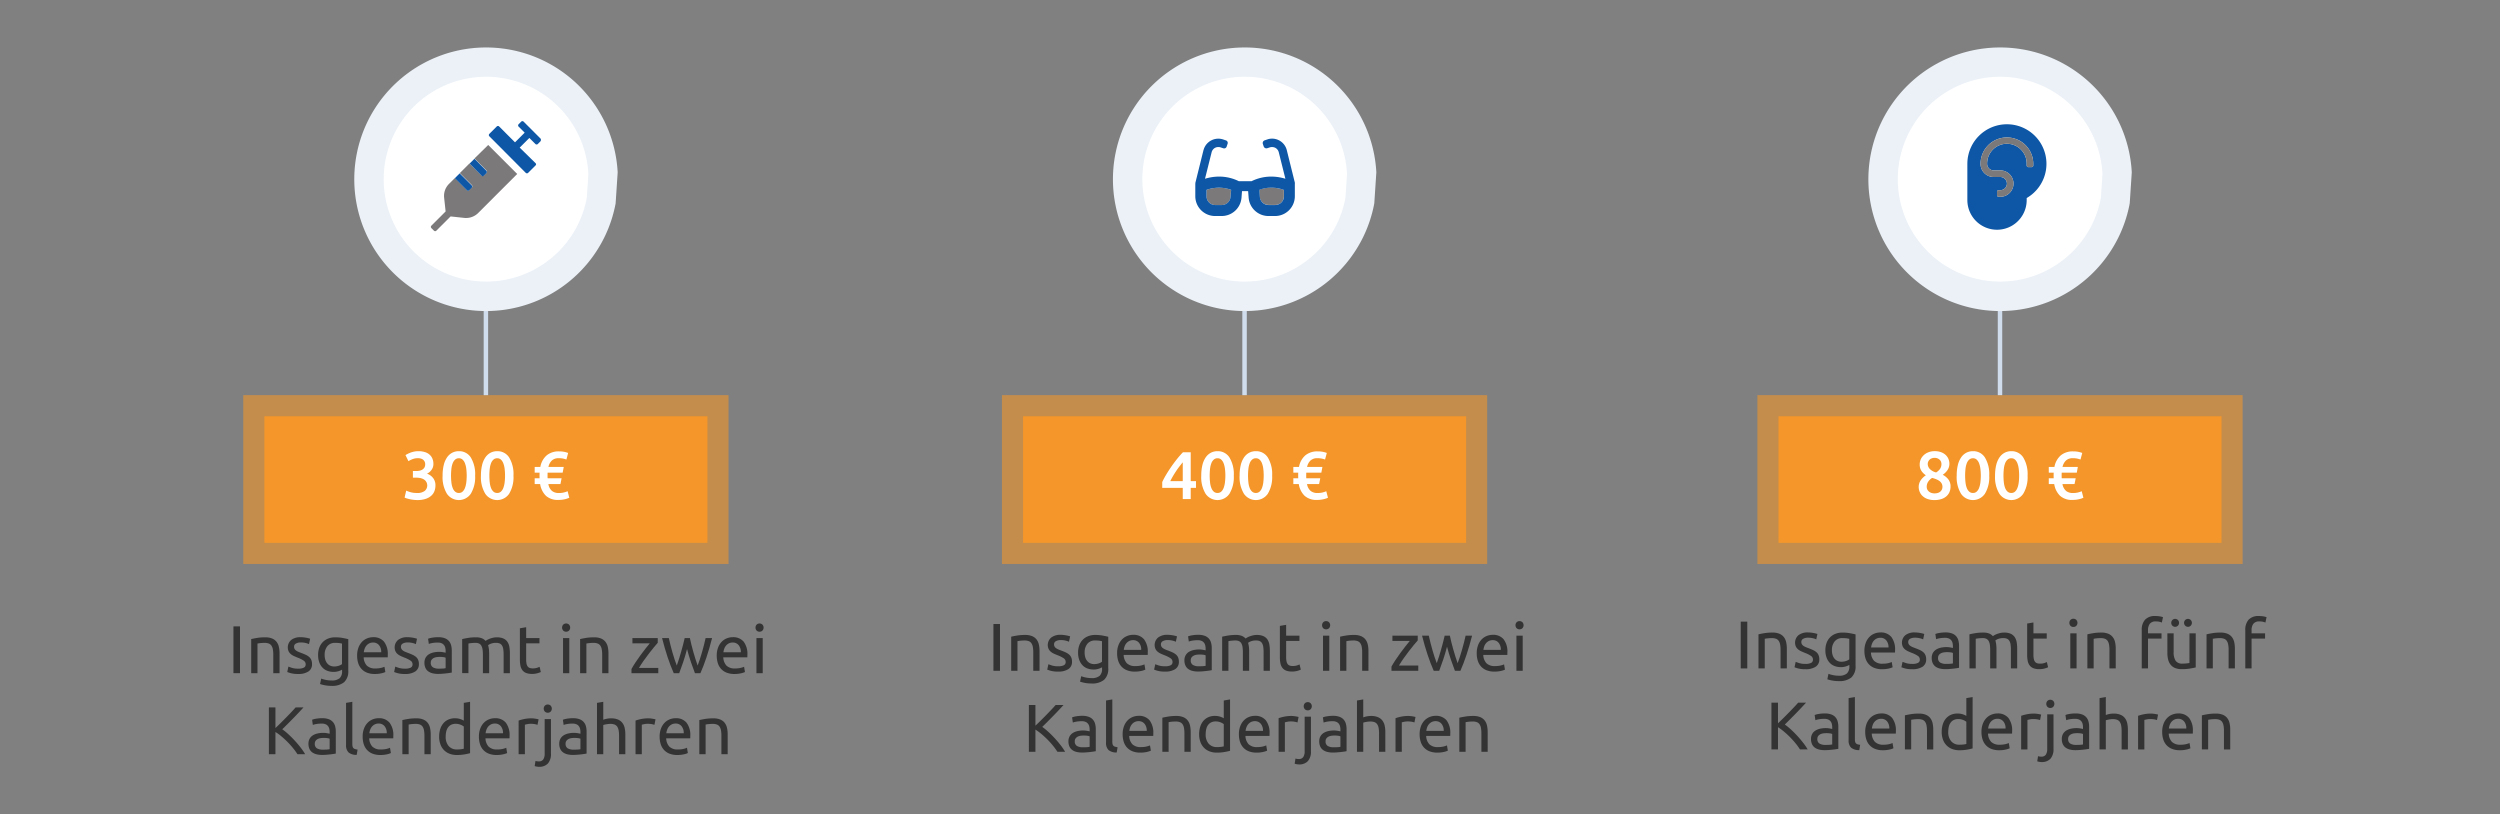 <?xml version="1.0" encoding="UTF-8" standalone="no"?>
<svg
   xmlns:dc="http://purl.org/dc/elements/1.1/"
   xmlns:cc="http://creativecommons.org/ns#"
   xmlns:rdf="http://www.w3.org/1999/02/22-rdf-syntax-ns#"
   xmlns:svg="http://www.w3.org/2000/svg"
   xmlns="http://www.w3.org/2000/svg"
   xmlns:sodipodi="http://sodipodi.sourceforge.net/DTD/sodipodi-0.dtd"
   xmlns:inkscape="http://www.inkscape.org/namespaces/inkscape"
   id="svg8"
   width="790"
   height="257.321"
   viewBox="0 0 592.5 192.991"
   version="1.1"
   sodipodi:docname="Impfungen-Brillen-Hoergeraete.svg"
   inkscape:version="0.92.3 (2405546, 2018-03-11)">
  <rect x="0" y="0" width="592.5" height="192.991" fill="#808080" stroke="none"/>
  <sodipodi:namedview
     pagecolor="#ffffff"
     bordercolor="#666666"
     borderopacity="1"
     objecttolerance="10"
     gridtolerance="10"
     guidetolerance="10"
     inkscape:pageopacity="0"
     inkscape:pageshadow="2"
     inkscape:window-width="1920"
     inkscape:window-height="1017"
     id="namedview374"
     showgrid="false"
     units="px"
     fit-margin-top="15"
     fit-margin-left="0"
     fit-margin-right="0"
     fit-margin-bottom="15"
     inkscape:zoom="1.1375812"
     inkscape:cx="286.64561"
     inkscape:cy="98.212012"
     inkscape:window-x="-8"
     inkscape:window-y="-8"
     inkscape:window-maximized="1"
     inkscape:current-layer="svg8" />
  <defs
     id="defs4">
    <style
       id="style2">
      .cls-1, .cls-10, .cls-3 {
        isolation: isolate;
      }

      .cls-2 {
        fill: #333;
      }

      .cls-3, .cls-4 {
        fill: #f49629;
      }

      .cls-3 {
        opacity: 0.6;
      }

      .cls-5 {
        fill: #fff;
      }

      .cls-6 {
        fill: none;
        stroke: #d0dded;
        stroke-width: 1.058px;
      }

      .cls-7 {
        fill: #ebf1f7;
      }

      .cls-8 {
        fill: #7b7979;
      }

      .cls-10, .cls-9 {
        fill: #0d57a6;
      }
    </style>
  </defs>
  <title
     id="title6">Impfungen-Brillen-Hörgeräte</title>
  <g
     id="g1319"
     transform="translate(23.597,-62.074)">
    <g
       transform="translate(0,2.8835508e-6)"
       style="isolation:isolate"
       class="cls-1"
       id="text4747-9-1">
      <g
         style="isolation:isolate"
         id="g66"
         class="cls-1">
        <path
           style="fill:#333333"
           inkscape:connector-curvature="0"
           id="path8"
           d="m 211.847,209.965 h 1.552 v 11.088 h -1.552 z"
           class="cls-2" />
        <path
           style="fill:#333333"
           inkscape:connector-curvature="0"
           id="path10"
           d="m 216.054,212.973 q 0.512,-0.127 1.36,-0.271 a 11.684,11.684 0 0 1 1.952,-0.145 4.22,4.22 0 0 1 1.648,0.28 2.582,2.582 0 0 1 1.048,0.784 3.027,3.027 0 0 1 0.552,1.208 7.014,7.014 0 0 1 0.16,1.552 v 4.672 h -1.488 V 216.701 a 7.151,7.151 0 0 0 -0.104,-1.312 2.222,2.222 0 0 0 -0.344,-0.88 1.367,1.367 0 0 0 -0.64,-0.488 2.828,2.828 0 0 0 -0.992,-0.151 c -0.16,0 -0.326,0.005 -0.496,0.016 -0.171,0.011 -0.333,0.024 -0.488,0.04 -0.155,0.016 -0.294,0.035 -0.416,0.056 -0.123,0.021 -0.211,0.038 -0.264,0.048 v 7.024 h -1.488 z"
           class="cls-2" />
        <path
           style="fill:#333333"
           inkscape:connector-curvature="0"
           id="path12"
           d="m 227.174,219.98 a 2.94,2.94 0 0 0 1.352,-0.239 0.812,0.812 0 0 0 0.44,-0.769 1.022,1.022 0 0 0 -0.432,-0.864 6.868,6.868 0 0 0 -1.424,-0.72 q -0.48,-0.192 -0.92,-0.392 a 3.22,3.22 0 0 1 -0.76,-0.473 2.044,2.044 0 0 1 -0.512,-0.655 2.329,2.329 0 0 1 0.624,-2.696 3.484,3.484 0 0 1 2.224,-0.648 6.309,6.309 0 0 1 0.704,0.04 c 0.234,0.027 0.453,0.059 0.656,0.097 q 0.304,0.056 0.536,0.119 c 0.154,0.043 0.274,0.08 0.36,0.112 l -0.272,1.28 a 3.735,3.735 0 0 0 -0.752,-0.264 4.842,4.842 0 0 0 -1.232,-0.137 2.277,2.277 0 0 0 -1.088,0.248 0.823,0.823 0 0 0 -0.464,0.776 1.054,1.054 0 0 0 0.104,0.479 1.102,1.102 0 0 0 0.32,0.376 2.601,2.601 0 0 0 0.536,0.312 q 0.32,0.144 0.768,0.304 0.592,0.224 1.056,0.44 a 3.287,3.287 0 0 1 0.792,0.504 1.933,1.933 0 0 1 0.504,0.696 2.525,2.525 0 0 1 0.176,1 1.983,1.983 0 0 1 -0.856,1.743 4.253,4.253 0 0 1 -2.44,0.593 6.359,6.359 0 0 1 -1.728,-0.185 8.649,8.649 0 0 1 -0.848,-0.28 l 0.272,-1.279 c 0.17,0.064 0.442,0.16 0.816,0.288 a 4.71,4.71 0 0 0 1.488,0.191 z"
           class="cls-2" />
        <path
           style="fill:#333333"
           inkscape:connector-curvature="0"
           id="path14"
           d="m 237.59,220.221 a 3.959,3.959 0 0 1 -0.744,0.328 3.766,3.766 0 0 1 -1.288,0.2 4.131,4.131 0 0 1 -1.416,-0.24 3.073,3.073 0 0 1 -1.16,-0.744 3.591,3.591 0 0 1 -0.784,-1.256 5.011,5.011 0 0 1 -0.288,-1.792 4.934,4.934 0 0 1 0.272,-1.672 3.71,3.71 0 0 1 0.792,-1.312 3.63,3.63 0 0 1 1.272,-0.863 4.389,4.389 0 0 1 1.696,-0.312 9.53,9.53 0 0 1 1.816,0.152 q 0.776,0.152 1.304,0.279 v 7.425 a 3.51,3.51 0 0 1 -0.992,2.783 4.48,4.48 0 0 1 -3.008,0.864 8.216,8.216 0 0 1 -1.48,-0.128 8.433,8.433 0 0 1 -1.208,-0.304 l 0.272,-1.296 a 6.972,6.972 0 0 0 1.096,0.312 6.555,6.555 0 0 0 1.352,0.136 2.819,2.819 0 0 0 1.912,-0.527 2.164,2.164 0 0 0 0.584,-1.681 z m -0.016,-6.176 a 4.817,4.817 0 0 0 -0.6,-0.12 7.28,7.28 0 0 0 -1.016,-0.056 2.262,2.262 0 0 0 -1.848,0.783 3.163,3.163 0 0 0 -0.648,2.08 3.662,3.662 0 0 0 0.184,1.232 2.43,2.43 0 0 0 0.496,0.848 1.933,1.933 0 0 0 0.72,0.496 2.285,2.285 0 0 0 0.84,0.16 3.364,3.364 0 0 0 1.088,-0.168 2.686,2.686 0 0 0 0.784,-0.392 z"
           class="cls-2" />
        <path
           style="fill:#333333"
           inkscape:connector-curvature="0"
           id="path16"
           d="m 241.158,216.909 a 5.304,5.304 0 0 1 0.32,-1.929 4.032,4.032 0 0 1 0.848,-1.368 3.449,3.449 0 0 1 1.216,-0.815 3.791,3.791 0 0 1 1.408,-0.272 3.204,3.204 0 0 1 2.576,1.048 4.824,4.824 0 0 1 0.896,3.192 v 0.248 a 2.258,2.258 0 0 1 -0.016,0.28 h -5.696 a 3.046,3.046 0 0 0 0.752,1.968 2.751,2.751 0 0 0 2.048,0.672 5.451,5.451 0 0 0 1.32,-0.136 4.82,4.82 0 0 0 0.808,-0.264 l 0.208,1.247 a 4.367,4.367 0 0 1 -0.952,0.305 6.776,6.776 0 0 1 -1.544,0.16 4.914,4.914 0 0 1 -1.88,-0.328 3.507,3.507 0 0 1 -1.304,-0.904 3.682,3.682 0 0 1 -0.76,-1.368 5.775,5.775 0 0 1 -0.248,-1.735 z m 5.712,-0.816 a 2.498,2.498 0 0 0 -0.504,-1.656 1.736,1.736 0 0 0 -1.432,-0.647 1.968,1.968 0 0 0 -0.904,0.199 2.14,2.14 0 0 0 -0.664,0.521 2.389,2.389 0 0 0 -0.424,0.736 3.628,3.628 0 0 0 -0.2,0.848 z"
           class="cls-2" />
        <path
           style="fill:#333333"
           inkscape:connector-curvature="0"
           id="path18"
           d="m 252.502,219.98 a 2.94,2.94 0 0 0 1.352,-0.239 0.812,0.812 0 0 0 0.44,-0.769 1.022,1.022 0 0 0 -0.432,-0.864 6.869,6.869 0 0 0 -1.424,-0.72 q -0.48,-0.192 -0.92,-0.392 a 3.22,3.22 0 0 1 -0.76,-0.473 2.044,2.044 0 0 1 -0.512,-0.655 2.329,2.329 0 0 1 0.624,-2.696 3.484,3.484 0 0 1 2.224,-0.648 6.309,6.309 0 0 1 0.704,0.04 c 0.234,0.027 0.453,0.059 0.656,0.097 q 0.304,0.056 0.536,0.119 c 0.154,0.043 0.274,0.08 0.36,0.112 l -0.272,1.28 a 3.735,3.735 0 0 0 -0.752,-0.264 4.842,4.842 0 0 0 -1.232,-0.137 2.277,2.277 0 0 0 -1.088,0.248 0.823,0.823 0 0 0 -0.464,0.776 1.054,1.054 0 0 0 0.104,0.479 1.102,1.102 0 0 0 0.32,0.376 2.601,2.601 0 0 0 0.536,0.312 q 0.32,0.144 0.768,0.304 0.592,0.224 1.056,0.44 a 3.287,3.287 0 0 1 0.792,0.504 1.933,1.933 0 0 1 0.504,0.696 2.525,2.525 0 0 1 0.176,1 1.983,1.983 0 0 1 -0.856,1.743 4.253,4.253 0 0 1 -2.44,0.593 6.359,6.359 0 0 1 -1.728,-0.185 8.65,8.65 0 0 1 -0.848,-0.28 l 0.272,-1.279 c 0.17,0.064 0.442,0.16 0.816,0.288 a 4.71,4.71 0 0 0 1.488,0.191 z"
           class="cls-2" />
        <path
           style="fill:#333333"
           inkscape:connector-curvature="0"
           id="path20"
           d="m 260.39,212.524 a 4.32,4.32 0 0 1 1.512,0.232 2.445,2.445 0 0 1 0.992,0.656 2.477,2.477 0 0 1 0.536,1.008 4.876,4.876 0 0 1 0.16,1.288 v 5.2 q -0.192,0.032 -0.536,0.088 -0.344,0.056 -0.776,0.104 -0.432,0.048 -0.936,0.088 -0.504,0.04 -1,0.04 a 5.495,5.495 0 0 1 -1.296,-0.144 2.912,2.912 0 0 1 -1.024,-0.456 2.082,2.082 0 0 1 -0.672,-0.824 2.881,2.881 0 0 1 -0.24,-1.232 2.374,2.374 0 0 1 0.28,-1.184 2.232,2.232 0 0 1 0.76,-0.8 3.523,3.523 0 0 1 1.12,-0.448 6.121,6.121 0 0 1 1.344,-0.144 q 0.224,0 0.464,0.023 0.24,0.025 0.456,0.064 c 0.144,0.026 0.27,0.051 0.376,0.071 0.107,0.022 0.182,0.038 0.224,0.049 v -0.416 a 3.36,3.36 0 0 0 -0.08,-0.729 1.666,1.666 0 0 0 -0.288,-0.64 1.466,1.466 0 0 0 -0.568,-0.448 2.221,2.221 0 0 0 -0.936,-0.168 7.028,7.028 0 0 0 -1.288,0.104 4.463,4.463 0 0 0 -0.824,0.216 l -0.176,-1.232 a 4.622,4.622 0 0 1 0.96,-0.248 8.279,8.279 0 0 1 1.456,-0.12 z m 0.128,7.456 q 0.528,0 0.936,-0.023 a 4.226,4.226 0 0 0 0.68,-0.088 v -2.48 a 1.918,1.918 0 0 0 -0.52,-0.136 5.803,5.803 0 0 0 -0.872,-0.057 5.599,5.599 0 0 0 -0.712,0.049 2.194,2.194 0 0 0 -0.688,0.199 1.479,1.479 0 0 0 -0.52,0.416 1.095,1.095 0 0 0 -0.208,0.696 1.195,1.195 0 0 0 0.512,1.112 2.665,2.665 0 0 0 1.392,0.312 z"
           class="cls-2" />
        <path
           style="fill:#333333"
           inkscape:connector-curvature="0"
           id="path22"
           d="m 266.053,212.973 q 0.512,-0.127 1.352,-0.271 a 11.547,11.547 0 0 1 1.944,-0.145 3.667,3.667 0 0 1 1.344,0.216 2.376,2.376 0 0 1 0.912,0.632 c 0.075,-0.053 0.192,-0.128 0.352,-0.224 a 3.912,3.912 0 0 1 0.592,-0.28 6.37,6.37 0 0 1 0.784,-0.239 3.955,3.955 0 0 1 0.928,-0.104 3.773,3.773 0 0 1 1.568,0.28 2.247,2.247 0 0 1 0.952,0.792 3.079,3.079 0 0 1 0.464,1.216 9.21,9.21 0 0 1 0.12,1.536 v 4.672 h -1.488 V 216.701 a 9.562,9.562 0 0 0 -0.072,-1.265 2.452,2.452 0 0 0 -0.272,-0.88 1.242,1.242 0 0 0 -0.544,-0.52 2.024,2.024 0 0 0 -0.888,-0.168 3.309,3.309 0 0 0 -1.24,0.199 2.451,2.451 0 0 0 -0.664,0.36 5.505,5.505 0 0 1 0.192,0.912 8.171,8.171 0 0 1 0.064,1.04 v 4.672 h -1.488 v -4.351 a 8.607,8.607 0 0 0 -0.08,-1.265 2.55,2.55 0 0 0 -0.28,-0.88 1.245,1.245 0 0 0 -0.544,-0.52 1.982,1.982 0 0 0 -0.872,-0.168 c -0.149,0 -0.31,0.005 -0.48,0.016 -0.171,0.011 -0.334,0.024 -0.488,0.04 -0.155,0.016 -0.296,0.035 -0.424,0.056 -0.128,0.021 -0.213,0.038 -0.256,0.048 v 7.024 h -1.488 z"
           class="cls-2" />
        <path
           style="fill:#333333"
           inkscape:connector-curvature="0"
           id="path24"
           d="m 281.221,212.732 h 3.152 v 1.248 h -3.152 v 3.84 a 4.615,4.615 0 0 0 0.096,1.032 1.554,1.554 0 0 0 0.288,0.641 1.034,1.034 0 0 0 0.48,0.327 2.113,2.113 0 0 0 0.672,0.097 3.156,3.156 0 0 0 1.08,-0.152 c 0.272,-0.102 0.461,-0.173 0.568,-0.216 l 0.288,1.231 a 5.366,5.366 0 0 1 -0.784,0.28 4.447,4.447 0 0 1 -1.28,0.168 3.888,3.888 0 0 1 -1.4,-0.216 2.036,2.036 0 0 1 -0.888,-0.648 2.585,2.585 0 0 1 -0.472,-1.063 7.033,7.033 0 0 1 -0.136,-1.464 V 210.413 l 1.488,-0.257 z"
           class="cls-2" />
        <path
           style="fill:#333333"
           inkscape:connector-curvature="0"
           id="path26"
           d="m 290.694,211.228 a 0.955,0.955 0 0 1 -0.68,-0.264 1.046,1.046 0 0 1 0,-1.424 1.006,1.006 0 0 1 1.36,0 1.044,1.044 0 0 1 0,1.424 0.955,0.955 0 0 1 -0.68,0.264 z m 0.752,9.824 h -1.488 v -8.32 h 1.488 z"
           class="cls-2" />
        <path
           style="fill:#333333"
           inkscape:connector-curvature="0"
           id="path28"
           d="m 294.005,212.973 q 0.512,-0.127 1.36,-0.271 a 11.684,11.684 0 0 1 1.952,-0.145 4.22,4.22 0 0 1 1.648,0.28 2.582,2.582 0 0 1 1.048,0.784 3.027,3.027 0 0 1 0.552,1.208 7.014,7.014 0 0 1 0.16,1.552 v 4.672 h -1.488 V 216.701 a 7.151,7.151 0 0 0 -0.104,-1.312 2.223,2.223 0 0 0 -0.344,-0.88 1.367,1.367 0 0 0 -0.64,-0.488 2.828,2.828 0 0 0 -0.992,-0.151 c -0.16,0 -0.326,0.005 -0.496,0.016 -0.171,0.011 -0.334,0.024 -0.488,0.04 -0.155,0.016 -0.294,0.035 -0.416,0.056 -0.123,0.021 -0.211,0.038 -0.264,0.048 v 7.024 h -1.488 z"
           class="cls-2" />
        <path
           style="fill:#333333"
           inkscape:connector-curvature="0"
           id="path30"
           d="m 312.405,213.852 q -0.335,0.369 -0.888,1.04 -0.552,0.672 -1.184,1.488 -0.632,0.816 -1.264,1.712 -0.632,0.896 -1.112,1.712 h 4.576 v 1.248 h -6.352 v -0.992 q 0.384,-0.703 0.944,-1.552 0.56,-0.848 1.176,-1.688 0.616,-0.839 1.2,-1.584 0.584,-0.743 1.016,-1.256 H 306.405 v -1.248 h 6 z"
           class="cls-2" />
        <path
           style="fill:#333333"
           inkscape:connector-curvature="0"
           id="path32"
           d="m 321.221,221.053 q -0.448,-1.151 -0.952,-2.632 -0.504,-1.48 -0.92,-3.08 -0.416,1.6 -0.912,3.08 -0.496,1.48 -0.944,2.632 h -1.296 q -0.736,-1.648 -1.44,-3.76 -0.705,-2.112 -1.328,-4.561 h 1.6 q 0.16,0.753 0.384,1.632 0.224,0.88 0.472,1.761 0.248,0.88 0.52,1.695 0.272,0.816 0.512,1.425 0.272,-0.753 0.536,-1.593 0.264,-0.839 0.504,-1.695 0.24,-0.855 0.456,-1.681 0.216,-0.823 0.376,-1.544 h 1.232 q 0.144,0.721 0.352,1.544 0.208,0.825 0.448,1.681 0.24,0.855 0.504,1.695 0.264,0.841 0.536,1.593 0.24,-0.608 0.504,-1.425 0.264,-0.816 0.52,-1.695 0.256,-0.88 0.48,-1.761 0.223,-0.879 0.384,-1.632 h 1.536 q -0.624,2.448 -1.328,4.561 -0.704,2.112 -1.44,3.76 z"
           class="cls-2" />
        <path
           style="fill:#333333"
           inkscape:connector-curvature="0"
           id="path34"
           d="m 326.388,216.909 a 5.304,5.304 0 0 1 0.32,-1.929 4.031,4.031 0 0 1 0.848,-1.368 3.449,3.449 0 0 1 1.216,-0.815 3.791,3.791 0 0 1 1.408,-0.272 3.204,3.204 0 0 1 2.576,1.048 4.824,4.824 0 0 1 0.896,3.192 v 0.248 a 2.258,2.258 0 0 1 -0.016,0.28 h -5.696 a 3.046,3.046 0 0 0 0.752,1.968 2.751,2.751 0 0 0 2.048,0.672 5.451,5.451 0 0 0 1.32,-0.136 4.82,4.82 0 0 0 0.808,-0.264 l 0.208,1.247 a 4.367,4.367 0 0 1 -0.952,0.305 6.776,6.776 0 0 1 -1.544,0.16 4.914,4.914 0 0 1 -1.88,-0.328 3.507,3.507 0 0 1 -1.304,-0.904 3.682,3.682 0 0 1 -0.76,-1.368 5.775,5.775 0 0 1 -0.248,-1.735 z m 5.712,-0.816 a 2.498,2.498 0 0 0 -0.504,-1.656 1.736,1.736 0 0 0 -1.432,-0.647 1.968,1.968 0 0 0 -0.904,0.199 2.14,2.14 0 0 0 -0.664,0.521 2.389,2.389 0 0 0 -0.424,0.736 3.628,3.628 0 0 0 -0.2,0.848 z"
           class="cls-2" />
        <path
           style="fill:#333333"
           inkscape:connector-curvature="0"
           id="path36"
           d="m 336.532,211.228 a 0.955,0.955 0 0 1 -0.68,-0.264 1.046,1.046 0 0 1 0,-1.424 1.006,1.006 0 0 1 1.36,0 1.044,1.044 0 0 1 0,1.424 0.955,0.955 0 0 1 -0.68,0.264 z m 0.752,9.824 h -1.488 v -8.32 h 1.488 z"
           class="cls-2" />
        <path
           style="fill:#333333"
           inkscape:connector-curvature="0"
           id="path38"
           d="m 228.455,229.165 q -0.496,0.543 -1.12,1.208 -0.624,0.664 -1.304,1.36 -0.68,0.696 -1.352,1.367 -0.672,0.672 -1.264,1.248 a 14.293,14.293 0 0 1 1.456,1.185 q 0.768,0.703 1.504,1.504 0.736,0.8 1.384,1.632 a 13.781,13.781 0 0 1 1.08,1.584 h -1.824 a 15.742,15.742 0 0 0 -1.104,-1.512 q -0.624,-0.76 -1.32,-1.456 -0.697,-0.696 -1.408,-1.288 a 12.373,12.373 0 0 0 -1.384,-1.008 v 5.264 h -1.552 v -11.088 h 1.552 v 4.896 q 0.56,-0.527 1.232,-1.191 0.672,-0.664 1.328,-1.336 0.656,-0.672 1.24,-1.288 0.584,-0.617 0.984,-1.08 z"
           class="cls-2" />
        <path
           style="fill:#333333"
           inkscape:connector-curvature="0"
           id="path40"
           d="m 232.903,231.724 a 4.32,4.32 0 0 1 1.512,0.232 2.445,2.445 0 0 1 0.992,0.656 2.477,2.477 0 0 1 0.536,1.008 4.877,4.877 0 0 1 0.16,1.288 v 5.2 q -0.192,0.032 -0.536,0.088 -0.344,0.056 -0.776,0.104 -0.432,0.048 -0.936,0.088 -0.504,0.04 -1,0.04 a 5.495,5.495 0 0 1 -1.296,-0.144 2.912,2.912 0 0 1 -1.024,-0.456 2.082,2.082 0 0 1 -0.672,-0.824 2.881,2.881 0 0 1 -0.24,-1.232 2.374,2.374 0 0 1 0.28,-1.184 2.231,2.231 0 0 1 0.76,-0.8 3.523,3.523 0 0 1 1.12,-0.448 6.121,6.121 0 0 1 1.344,-0.144 q 0.224,0 0.464,0.023 0.24,0.025 0.456,0.064 c 0.144,0.026 0.27,0.051 0.376,0.071 0.107,0.022 0.182,0.038 0.224,0.049 v -0.416 a 3.361,3.361 0 0 0 -0.08,-0.729 1.666,1.666 0 0 0 -0.288,-0.64 1.466,1.466 0 0 0 -0.568,-0.448 2.221,2.221 0 0 0 -0.936,-0.168 7.028,7.028 0 0 0 -1.288,0.104 4.462,4.462 0 0 0 -0.824,0.216 l -0.176,-1.232 a 4.622,4.622 0 0 1 0.96,-0.248 8.278,8.278 0 0 1 1.455,-0.12 z m 0.128,7.456 q 0.528,0 0.936,-0.023 a 4.228,4.228 0 0 0 0.68,-0.088 v -2.48 a 1.918,1.918 0 0 0 -0.52,-0.136 5.803,5.803 0 0 0 -0.872,-0.057 5.599,5.599 0 0 0 -0.712,0.049 2.194,2.194 0 0 0 -0.688,0.199 1.479,1.479 0 0 0 -0.52,0.416 1.095,1.095 0 0 0 -0.208,0.696 1.195,1.195 0 0 0 0.512,1.112 2.665,2.665 0 0 0 1.392,0.312 z"
           class="cls-2" />
        <path
           style="fill:#333333"
           inkscape:connector-curvature="0"
           id="path42"
           d="m 241.062,240.413 a 2.854,2.854 0 0 1 -1.952,-0.592 2.338,2.338 0 0 1 -0.576,-1.744 v -9.984 l 1.488,-0.256 v 10 a 2.426,2.426 0 0 0 0.064,0.608 0.837,0.837 0 0 0 0.208,0.384 0.897,0.897 0 0 0 0.384,0.216 3.988,3.988 0 0 0 0.592,0.12 z"
           class="cls-2" />
        <path
           style="fill:#333333"
           inkscape:connector-curvature="0"
           id="path44"
           d="m 242.47,236.109 a 5.304,5.304 0 0 1 0.32,-1.929 4.032,4.032 0 0 1 0.848,-1.368 3.449,3.449 0 0 1 1.216,-0.815 3.791,3.791 0 0 1 1.408,-0.272 3.204,3.204 0 0 1 2.576,1.048 4.825,4.825 0 0 1 0.896,3.192 v 0.248 a 2.258,2.258 0 0 1 -0.016,0.28 h -5.696 a 3.046,3.046 0 0 0 0.752,1.968 2.751,2.751 0 0 0 2.048,0.672 5.451,5.451 0 0 0 1.32,-0.136 4.82,4.82 0 0 0 0.808,-0.264 l 0.208,1.247 a 4.367,4.367 0 0 1 -0.952,0.305 6.776,6.776 0 0 1 -1.544,0.16 4.914,4.914 0 0 1 -1.88,-0.328 3.507,3.507 0 0 1 -1.304,-0.904 3.682,3.682 0 0 1 -0.76,-1.368 5.775,5.775 0 0 1 -0.248,-1.735 z m 5.712,-0.816 a 2.498,2.498 0 0 0 -0.504,-1.656 1.736,1.736 0 0 0 -1.432,-0.647 1.968,1.968 0 0 0 -0.904,0.199 2.14,2.14 0 0 0 -0.664,0.521 2.389,2.389 0 0 0 -0.424,0.736 3.628,3.628 0 0 0 -0.2,0.848 z"
           class="cls-2" />
        <path
           style="fill:#333333"
           inkscape:connector-curvature="0"
           id="path46"
           d="m 251.878,232.173 q 0.512,-0.127 1.36,-0.271 a 11.683,11.683 0 0 1 1.952,-0.145 4.22,4.22 0 0 1 1.648,0.28 2.582,2.582 0 0 1 1.048,0.784 3.027,3.027 0 0 1 0.552,1.208 7.014,7.014 0 0 1 0.16,1.552 v 4.672 h -1.488 v -4.352 a 7.151,7.151 0 0 0 -0.104,-1.312 2.222,2.222 0 0 0 -0.344,-0.88 1.367,1.367 0 0 0 -0.64,-0.488 2.828,2.828 0 0 0 -0.992,-0.151 c -0.16,0 -0.326,0.005 -0.496,0.016 -0.171,0.011 -0.333,0.024 -0.488,0.04 -0.155,0.016 -0.294,0.035 -0.416,0.056 -0.123,0.021 -0.211,0.038 -0.264,0.048 v 7.024 h -1.488 z"
           class="cls-2" />
        <path
           style="fill:#333333"
           inkscape:connector-curvature="0"
           id="path48"
           d="m 266.438,228.093 1.488,-0.256 v 12.176 q -0.512,0.145 -1.312,0.288 a 10.504,10.504 0 0 1 -1.84,0.145 4.651,4.651 0 0 1 -1.728,-0.305 3.693,3.693 0 0 1 -1.312,-0.863 3.827,3.827 0 0 1 -0.84,-1.368 5.257,5.257 0 0 1 -0.296,-1.816 5.916,5.916 0 0 1 0.248,-1.76 3.952,3.952 0 0 1 0.728,-1.376 3.318,3.318 0 0 1 1.176,-0.896 3.78,3.78 0 0 1 1.592,-0.319 3.869,3.869 0 0 1 1.272,0.191 4.007,4.007 0 0 1 0.824,0.368 z m 0,5.601 a 3.054,3.054 0 0 0 -0.784,-0.433 2.951,2.951 0 0 0 -1.12,-0.208 2.398,2.398 0 0 0 -1.096,0.232 2.013,2.013 0 0 0 -0.744,0.64 2.703,2.703 0 0 0 -0.416,0.968 5.376,5.376 0 0 0 -0.128,1.2 3.226,3.226 0 0 0 0.72,2.248 2.468,2.468 0 0 0 1.92,0.792 7.72,7.72 0 0 0 1.016,-0.056 4.725,4.725 0 0 0 0.632,-0.12 z"
           class="cls-2" />
        <path
           style="fill:#333333"
           inkscape:connector-curvature="0"
           id="path50"
           d="m 270.022,236.109 a 5.304,5.304 0 0 1 0.32,-1.929 4.032,4.032 0 0 1 0.848,-1.368 3.449,3.449 0 0 1 1.216,-0.815 3.791,3.791 0 0 1 1.408,-0.272 3.204,3.204 0 0 1 2.576,1.048 4.825,4.825 0 0 1 0.896,3.192 v 0.248 a 2.26,2.26 0 0 1 -0.016,0.28 h -5.696 a 3.046,3.046 0 0 0 0.752,1.968 2.751,2.751 0 0 0 2.048,0.672 5.451,5.451 0 0 0 1.32,-0.136 4.82,4.82 0 0 0 0.808,-0.264 l 0.208,1.247 a 4.367,4.367 0 0 1 -0.952,0.305 6.776,6.776 0 0 1 -1.544,0.16 4.914,4.914 0 0 1 -1.88,-0.328 3.507,3.507 0 0 1 -1.304,-0.904 3.682,3.682 0 0 1 -0.76,-1.368 5.775,5.775 0 0 1 -0.248,-1.735 z m 5.712,-0.816 a 2.498,2.498 0 0 0 -0.504,-1.656 1.736,1.736 0 0 0 -1.432,-0.647 1.968,1.968 0 0 0 -0.904,0.199 2.14,2.14 0 0 0 -0.664,0.521 2.389,2.389 0 0 0 -0.424,0.736 3.628,3.628 0 0 0 -0.2,0.848 z"
           class="cls-2" />
        <path
           style="fill:#333333"
           inkscape:connector-curvature="0"
           id="path52"
           d="m 282.502,231.757 c 0.128,0 0.274,0.008 0.44,0.024 0.165,0.016 0.328,0.037 0.488,0.064 0.16,0.027 0.307,0.054 0.44,0.08 a 2.827,2.827 0 0 1 0.296,0.072 l -0.256,1.296 a 4.862,4.862 0 0 0 -0.584,-0.152 5.122,5.122 0 0 0 -1.048,-0.088 3.899,3.899 0 0 0 -0.824,0.088 c -0.272,0.059 -0.451,0.099 -0.536,0.12 v 6.992 h -1.488 v -7.968 a 10.181,10.181 0 0 1 1.312,-0.36 8.408,8.408 0 0 1 1.76,-0.168 z"
           class="cls-2" />
        <path
           style="fill:#333333"
           inkscape:connector-curvature="0"
           id="path54"
           d="m 284.246,243.245 a 3.424,3.424 0 0 1 -0.496,-0.048 2.618,2.618 0 0 1 -0.512,-0.128 l 0.192,-1.217 a 2.737,2.737 0 0 0 0.368,0.08 2.521,2.521 0 0 0 0.384,0.032 1.24,1.24 0 0 0 1.096,-0.472 2.428,2.428 0 0 0 0.328,-1.384 v -8.177 h 1.488 v 8.16 a 3.371,3.371 0 0 1 -0.728,2.376 2.767,2.767 0 0 1 -2.12,0.776 z m 2.096,-12.816 a 0.955,0.955 0 0 1 -0.68,-0.264 1.046,1.046 0 0 1 0,-1.424 1.006,1.006 0 0 1 1.36,0 1.044,1.044 0 0 1 0,1.424 0.955,0.955 0 0 1 -0.68,0.264 z"
           class="cls-2" />
        <path
           style="fill:#333333"
           inkscape:connector-curvature="0"
           id="path56"
           d="m 292.341,231.724 a 4.32,4.32 0 0 1 1.512,0.232 2.445,2.445 0 0 1 0.992,0.656 2.477,2.477 0 0 1 0.536,1.008 4.876,4.876 0 0 1 0.16,1.288 v 5.2 q -0.192,0.032 -0.536,0.088 -0.344,0.056 -0.776,0.104 -0.432,0.048 -0.936,0.088 -0.504,0.04 -1,0.04 a 5.495,5.495 0 0 1 -1.296,-0.144 2.912,2.912 0 0 1 -1.024,-0.456 2.082,2.082 0 0 1 -0.672,-0.824 2.881,2.881 0 0 1 -0.24,-1.232 2.374,2.374 0 0 1 0.28,-1.184 2.231,2.231 0 0 1 0.76,-0.8 3.523,3.523 0 0 1 1.12,-0.448 6.121,6.121 0 0 1 1.344,-0.144 q 0.224,0 0.464,0.023 0.24,0.025 0.456,0.064 c 0.144,0.026 0.27,0.051 0.376,0.071 0.107,0.022 0.182,0.038 0.224,0.049 v -0.416 a 3.36,3.36 0 0 0 -0.08,-0.729 1.666,1.666 0 0 0 -0.288,-0.64 1.466,1.466 0 0 0 -0.568,-0.448 2.221,2.221 0 0 0 -0.936,-0.168 7.027,7.027 0 0 0 -1.288,0.104 4.461,4.461 0 0 0 -0.824,0.216 l -0.176,-1.232 a 4.622,4.622 0 0 1 0.96,-0.248 8.278,8.278 0 0 1 1.455,-0.12 z m 0.128,7.456 q 0.528,0 0.936,-0.023 a 4.228,4.228 0 0 0 0.68,-0.088 v -2.48 a 1.918,1.918 0 0 0 -0.52,-0.136 5.803,5.803 0 0 0 -0.872,-0.057 5.599,5.599 0 0 0 -0.712,0.049 2.195,2.195 0 0 0 -0.688,0.199 1.479,1.479 0 0 0 -0.52,0.416 1.095,1.095 0 0 0 -0.208,0.696 1.195,1.195 0 0 0 0.512,1.112 2.665,2.665 0 0 0 1.392,0.312 z"
           class="cls-2" />
        <path
           style="fill:#333333"
           inkscape:connector-curvature="0"
           id="path58"
           d="m 298.006,240.253 v -12.16 l 1.488,-0.256 v 4.256 a 5.058,5.058 0 0 1 0.888,-0.248 5.109,5.109 0 0 1 0.936,-0.088 4.22,4.22 0 0 1 1.648,0.28 2.582,2.582 0 0 1 1.048,0.784 3.027,3.027 0 0 1 0.552,1.208 7.014,7.014 0 0 1 0.16,1.552 v 4.672 H 303.238 v -4.352 a 7.151,7.151 0 0 0 -0.104,-1.312 2.222,2.222 0 0 0 -0.344,-0.88 1.367,1.367 0 0 0 -0.64,-0.488 2.828,2.828 0 0 0 -0.992,-0.151 4.157,4.157 0 0 0 -0.496,0.031 c -0.171,0.021 -0.333,0.046 -0.488,0.072 -0.155,0.026 -0.294,0.056 -0.416,0.088 a 2.455,2.455 0 0 0 -0.264,0.08 v 6.912 z"
           class="cls-2" />
        <path
           style="fill:#333333"
           inkscape:connector-curvature="0"
           id="path60"
           d="m 310.214,231.757 c 0.128,0 0.274,0.008 0.44,0.024 0.165,0.016 0.328,0.037 0.488,0.064 0.16,0.027 0.307,0.054 0.44,0.08 a 2.826,2.826 0 0 1 0.296,0.072 l -0.256,1.296 a 4.862,4.862 0 0 0 -0.584,-0.152 5.122,5.122 0 0 0 -1.048,-0.088 3.899,3.899 0 0 0 -0.824,0.088 c -0.272,0.059 -0.451,0.099 -0.536,0.12 v 6.992 h -1.488 v -7.968 a 10.181,10.181 0 0 1 1.312,-0.36 8.408,8.408 0 0 1 1.76,-0.168 z"
           class="cls-2" />
        <path
           style="fill:#333333"
           inkscape:connector-curvature="0"
           id="path62"
           d="m 312.853,236.109 a 5.304,5.304 0 0 1 0.32,-1.929 4.032,4.032 0 0 1 0.848,-1.368 3.449,3.449 0 0 1 1.216,-0.815 3.791,3.791 0 0 1 1.408,-0.272 3.204,3.204 0 0 1 2.576,1.048 4.825,4.825 0 0 1 0.896,3.192 v 0.248 a 2.26,2.26 0 0 1 -0.016,0.28 h -5.696 a 3.046,3.046 0 0 0 0.752,1.968 2.752,2.752 0 0 0 2.048,0.672 5.451,5.451 0 0 0 1.32,-0.136 4.82,4.82 0 0 0 0.808,-0.264 l 0.208,1.247 a 4.367,4.367 0 0 1 -0.952,0.305 6.776,6.776 0 0 1 -1.544,0.16 4.914,4.914 0 0 1 -1.88,-0.328 3.507,3.507 0 0 1 -1.304,-0.904 3.682,3.682 0 0 1 -0.76,-1.368 5.774,5.774 0 0 1 -0.248,-1.735 z m 5.712,-0.816 a 2.498,2.498 0 0 0 -0.504,-1.656 1.736,1.736 0 0 0 -1.432,-0.647 1.968,1.968 0 0 0 -0.904,0.199 2.14,2.14 0 0 0 -0.664,0.521 2.389,2.389 0 0 0 -0.424,0.736 3.628,3.628 0 0 0 -0.2,0.848 z"
           class="cls-2" />
        <path
           style="fill:#333333"
           inkscape:connector-curvature="0"
           id="path64"
           d="m 322.261,232.173 q 0.512,-0.127 1.36,-0.271 a 11.683,11.683 0 0 1 1.952,-0.145 4.22,4.22 0 0 1 1.648,0.28 2.582,2.582 0 0 1 1.048,0.784 3.027,3.027 0 0 1 0.552,1.208 7.014,7.014 0 0 1 0.16,1.552 v 4.672 h -1.488 v -4.352 a 7.151,7.151 0 0 0 -0.104,-1.312 2.223,2.223 0 0 0 -0.344,-0.88 1.367,1.367 0 0 0 -0.64,-0.488 2.828,2.828 0 0 0 -0.992,-0.151 c -0.16,0 -0.326,0.005 -0.496,0.016 -0.171,0.011 -0.334,0.024 -0.488,0.04 -0.155,0.016 -0.294,0.035 -0.416,0.056 -0.123,0.021 -0.211,0.038 -0.264,0.048 v 7.024 h -1.488 z"
           class="cls-2" />
      </g>
    </g>
    <g
       transform="translate(0,2.8835508e-6)"
       style="isolation:isolate"
       class="cls-1"
       data-name="text4747-9-1"
       id="text4747-9-1-2">
      <g
         style="isolation:isolate"
         id="g127"
         class="cls-1">
        <path
           style="fill:#333333"
           inkscape:connector-curvature="0"
           id="path69"
           d="m 388.956,209.401 h 1.552 v 11.088 h -1.552 z"
           class="cls-2" />
        <path
           style="fill:#333333"
           inkscape:connector-curvature="0"
           id="path71"
           d="m 393.163,212.409 q 0.512,-0.127 1.36,-0.271 a 11.681,11.681 0 0 1 1.951,-0.145 4.219,4.219 0 0 1 1.648,0.28 2.578,2.578 0 0 1 1.048,0.784 3.021,3.021 0 0 1 0.552,1.208 7.015,7.015 0 0 1 0.16,1.552 v 4.672 h -1.487 v -4.352 a 7.104,7.104 0 0 0 -0.104,-1.312 2.215,2.215 0 0 0 -0.344,-0.88 1.368,1.368 0 0 0 -0.641,-0.488 2.825,2.825 0 0 0 -0.991,-0.151 c -0.16,0 -0.326,0.005 -0.496,0.016 -0.171,0.011 -0.334,0.024 -0.488,0.04 -0.155,0.016 -0.294,0.035 -0.416,0.056 -0.123,0.021 -0.211,0.038 -0.264,0.048 v 7.024 h -1.488 z"
           class="cls-2" />
        <path
           style="fill:#333333"
           inkscape:connector-curvature="0"
           id="path73"
           d="m 404.282,219.417 a 2.944,2.944 0 0 0 1.353,-0.239 0.812,0.812 0 0 0 0.439,-0.769 1.021,1.021 0 0 0 -0.432,-0.864 6.874,6.874 0 0 0 -1.424,-0.72 q -0.48,-0.192 -0.92,-0.392 a 3.21,3.21 0 0 1 -0.76,-0.473 2.045,2.045 0 0 1 -0.513,-0.655 2.331,2.331 0 0 1 0.624,-2.696 3.485,3.485 0 0 1 2.225,-0.648 6.315,6.315 0 0 1 0.704,0.04 c 0.234,0.027 0.453,0.059 0.655,0.097 q 0.305,0.056 0.536,0.119 c 0.154,0.043 0.274,0.08 0.36,0.112 l -0.272,1.28 a 3.723,3.723 0 0 0 -0.752,-0.264 4.838,4.838 0 0 0 -1.231,-0.137 2.276,2.276 0 0 0 -1.088,0.248 0.823,0.823 0 0 0 -0.465,0.776 1.054,1.054 0 0 0 0.104,0.479 1.097,1.097 0 0 0 0.32,0.376 2.596,2.596 0 0 0 0.535,0.312 q 0.321,0.144 0.769,0.304 0.592,0.224 1.056,0.44 a 3.277,3.277 0 0 1 0.792,0.504 1.921,1.921 0 0 1 0.504,0.696 2.525,2.525 0 0 1 0.177,1 1.984,1.984 0 0 1 -0.856,1.743 4.254,4.254 0 0 1 -2.44,0.593 6.357,6.357 0 0 1 -1.728,-0.185 8.603,8.603 0 0 1 -0.848,-0.28 l 0.271,-1.279 c 0.171,0.064 0.442,0.16 0.816,0.288 a 4.708,4.708 0 0 0 1.487,0.191 z"
           class="cls-2" />
        <path
           style="fill:#333333"
           inkscape:connector-curvature="0"
           id="path75"
           d="m 414.698,219.657 a 3.957,3.957 0 0 1 -0.744,0.328 3.764,3.764 0 0 1 -1.288,0.2 4.135,4.135 0 0 1 -1.416,-0.24 3.071,3.071 0 0 1 -1.159,-0.744 3.584,3.584 0 0 1 -0.784,-1.256 5.001,5.001 0 0 1 -0.288,-1.792 4.946,4.946 0 0 1 0.271,-1.672 3.717,3.717 0 0 1 0.792,-1.312 3.627,3.627 0 0 1 1.272,-0.863 4.387,4.387 0 0 1 1.696,-0.312 9.529,9.529 0 0 1 1.815,0.152 q 0.776,0.152 1.304,0.279 v 7.425 a 3.509,3.509 0 0 1 -0.991,2.783 4.482,4.482 0 0 1 -3.009,0.864 8.207,8.207 0 0 1 -1.48,-0.128 8.416,8.416 0 0 1 -1.208,-0.304 l 0.271,-1.296 a 6.963,6.963 0 0 0 1.097,0.312 6.547,6.547 0 0 0 1.352,0.136 2.819,2.819 0 0 0 1.912,-0.527 2.162,2.162 0 0 0 0.584,-1.681 z m -0.016,-6.176 a 4.806,4.806 0 0 0 -0.601,-0.12 7.267,7.267 0 0 0 -1.016,-0.056 2.261,2.261 0 0 0 -1.848,0.783 3.161,3.161 0 0 0 -0.648,2.08 3.674,3.674 0 0 0 0.184,1.232 2.438,2.438 0 0 0 0.496,0.848 1.931,1.931 0 0 0 0.721,0.496 2.283,2.283 0 0 0 0.84,0.16 3.367,3.367 0 0 0 1.088,-0.168 2.7,2.7 0 0 0 0.784,-0.392 z"
           class="cls-2" />
        <path
           style="fill:#333333"
           inkscape:connector-curvature="0"
           id="path77"
           d="m 418.267,216.346 a 5.304,5.304 0 0 1 0.32,-1.929 4.024,4.024 0 0 1 0.848,-1.368 3.443,3.443 0 0 1 1.216,-0.815 3.793,3.793 0 0 1 1.408,-0.272 3.205,3.205 0 0 1 2.576,1.048 4.827,4.827 0 0 1 0.896,3.192 v 0.248 a 2.264,2.264 0 0 1 -0.016,0.28 h -5.696 a 3.049,3.049 0 0 0 0.752,1.968 2.752,2.752 0 0 0 2.048,0.672 5.455,5.455 0 0 0 1.32,-0.136 4.812,4.812 0 0 0 0.808,-0.264 l 0.208,1.247 a 4.358,4.358 0 0 1 -0.952,0.305 6.777,6.777 0 0 1 -1.544,0.16 4.918,4.918 0 0 1 -1.88,-0.328 3.511,3.511 0 0 1 -1.304,-0.904 3.674,3.674 0 0 1 -0.76,-1.368 5.759,5.759 0 0 1 -0.248,-1.735 z m 5.712,-0.816 a 2.498,2.498 0 0 0 -0.504,-1.656 1.737,1.737 0 0 0 -1.433,-0.647 1.966,1.966 0 0 0 -0.903,0.199 2.135,2.135 0 0 0 -0.664,0.521 2.38,2.38 0 0 0 -0.424,0.736 3.628,3.628 0 0 0 -0.2,0.848 z"
           class="cls-2" />
        <path
           style="fill:#333333"
           inkscape:connector-curvature="0"
           id="path79"
           d="m 429.611,219.417 a 2.937,2.937 0 0 0 1.352,-0.239 0.811,0.811 0 0 0 0.44,-0.769 1.023,1.023 0 0 0 -0.432,-0.864 6.862,6.862 0 0 0 -1.425,-0.72 q -0.479,-0.192 -0.92,-0.392 a 3.23,3.23 0 0 1 -0.76,-0.473 2.042,2.042 0 0 1 -0.512,-0.655 2.326,2.326 0 0 1 0.624,-2.696 3.483,3.483 0 0 1 2.224,-0.648 6.302,6.302 0 0 1 0.704,0.04 c 0.234,0.027 0.453,0.059 0.656,0.097 q 0.303,0.056 0.536,0.119 c 0.154,0.043 0.274,0.08 0.359,0.112 l -0.271,1.28 a 3.746,3.746 0 0 0 -0.752,-0.264 4.846,4.846 0 0 0 -1.232,-0.137 2.279,2.279 0 0 0 -1.088,0.248 0.822,0.822 0 0 0 -0.464,0.776 1.054,1.054 0 0 0 0.104,0.479 1.108,1.108 0 0 0 0.32,0.376 2.605,2.605 0 0 0 0.536,0.312 q 0.319,0.144 0.768,0.304 0.592,0.224 1.057,0.44 a 3.296,3.296 0 0 1 0.792,0.504 1.944,1.944 0 0 1 0.504,0.696 2.525,2.525 0 0 1 0.176,1 1.982,1.982 0 0 1 -0.856,1.743 4.253,4.253 0 0 1 -2.439,0.593 6.36,6.36 0 0 1 -1.729,-0.185 8.697,8.697 0 0 1 -0.848,-0.28 l 0.272,-1.279 c 0.17,0.064 0.442,0.16 0.815,0.288 a 4.711,4.711 0 0 0 1.488,0.191 z"
           class="cls-2" />
        <path
           style="fill:#333333"
           inkscape:connector-curvature="0"
           id="path81"
           d="m 437.498,211.961 a 4.325,4.325 0 0 1 1.513,0.232 2.448,2.448 0 0 1 0.992,0.656 2.482,2.482 0 0 1 0.535,1.008 4.877,4.877 0 0 1 0.16,1.288 v 5.2 q -0.192,0.032 -0.536,0.088 c -0.229,0.037 -0.487,0.071 -0.775,0.104 -0.288,0.032 -0.601,0.061 -0.937,0.088 -0.336,0.026 -0.669,0.04 -1,0.04 a 5.498,5.498 0 0 1 -1.296,-0.144 2.909,2.909 0 0 1 -1.023,-0.456 2.078,2.078 0 0 1 -0.672,-0.824 2.881,2.881 0 0 1 -0.24,-1.232 2.374,2.374 0 0 1 0.279,-1.184 2.229,2.229 0 0 1 0.761,-0.8 3.519,3.519 0 0 1 1.12,-0.448 6.115,6.115 0 0 1 1.344,-0.144 c 0.149,0 0.304,0.008 0.464,0.023 0.16,0.017 0.312,0.038 0.456,0.065 0.144,0.026 0.27,0.051 0.376,0.071 0.106,0.022 0.182,0.038 0.224,0.049 v -0.416 a 3.331,3.331 0 0 0 -0.08,-0.729 1.665,1.665 0 0 0 -0.287,-0.64 1.47,1.47 0 0 0 -0.568,-0.448 2.223,2.223 0 0 0 -0.937,-0.168 7.031,7.031 0 0 0 -1.288,0.104 4.455,4.455 0 0 0 -0.823,0.216 l -0.177,-1.232 a 4.629,4.629 0 0 1 0.961,-0.248 8.269,8.269 0 0 1 1.455,-0.12 z m 0.129,7.456 q 0.527,0 0.936,-0.023 a 4.22,4.22 0 0 0 0.68,-0.088 v -2.48 a 1.913,1.913 0 0 0 -0.52,-0.136 5.812,5.812 0 0 0 -0.872,-0.057 5.595,5.595 0 0 0 -0.712,0.049 2.194,2.194 0 0 0 -0.688,0.199 1.477,1.477 0 0 0 -0.52,0.416 1.095,1.095 0 0 0 -0.208,0.696 1.195,1.195 0 0 0 0.512,1.112 2.668,2.668 0 0 0 1.393,0.312 z"
           class="cls-2" />
        <path
           style="fill:#333333"
           inkscape:connector-curvature="0"
           id="path83"
           d="m 443.162,212.409 q 0.511,-0.127 1.352,-0.271 a 11.55,11.55 0 0 1 1.944,-0.145 3.665,3.665 0 0 1 1.344,0.216 2.369,2.369 0 0 1 0.912,0.632 c 0.075,-0.053 0.192,-0.128 0.353,-0.224 a 3.89,3.89 0 0 1 0.592,-0.28 6.344,6.344 0 0 1 0.784,-0.239 3.952,3.952 0 0 1 0.928,-0.104 3.776,3.776 0 0 1 1.568,0.28 2.245,2.245 0 0 1 0.951,0.792 3.079,3.079 0 0 1 0.465,1.216 9.265,9.265 0 0 1 0.119,1.536 v 4.672 h -1.487 v -4.352 a 9.554,9.554 0 0 0 -0.072,-1.265 2.432,2.432 0 0 0 -0.272,-0.88 1.24,1.24 0 0 0 -0.544,-0.52 2.024,2.024 0 0 0 -0.888,-0.168 3.31,3.31 0 0 0 -1.24,0.199 2.45,2.45 0 0 0 -0.664,0.36 5.456,5.456 0 0 1 0.192,0.912 8.08,8.08 0 0 1 0.065,1.04 v 4.672 h -1.488 v -4.352 a 8.674,8.674 0 0 0 -0.08,-1.265 2.549,2.549 0 0 0 -0.28,-0.88 1.24,1.24 0 0 0 -0.544,-0.52 1.98,1.98 0 0 0 -0.872,-0.168 c -0.149,0 -0.31,0.005 -0.479,0.016 -0.171,0.011 -0.334,0.024 -0.488,0.04 -0.154,0.016 -0.296,0.035 -0.424,0.056 -0.128,0.021 -0.214,0.038 -0.256,0.048 v 7.024 h -1.488 z"
           class="cls-2" />
        <path
           style="fill:#333333"
           inkscape:connector-curvature="0"
           id="path85"
           d="m 458.33,212.169 h 3.152 v 1.248 h -3.152 v 3.84 a 4.648,4.648 0 0 0 0.096,1.032 1.561,1.561 0 0 0 0.288,0.641 1.032,1.032 0 0 0 0.48,0.327 2.111,2.111 0 0 0 0.672,0.097 3.159,3.159 0 0 0 1.08,-0.152 c 0.271,-0.102 0.461,-0.173 0.567,-0.216 l 0.288,1.231 a 5.342,5.342 0 0 1 -0.784,0.28 4.443,4.443 0 0 1 -1.279,0.168 3.893,3.893 0 0 1 -1.4,-0.216 2.031,2.031 0 0 1 -0.888,-0.648 2.579,2.579 0 0 1 -0.473,-1.063 7.067,7.067 0 0 1 -0.136,-1.464 v -7.424 l 1.488,-0.257 z"
           class="cls-2" />
        <path
           style="fill:#333333"
           inkscape:connector-curvature="0"
           id="path87"
           d="m 467.802,210.665 a 0.955,0.955 0 0 1 -0.68,-0.264 1.044,1.044 0 0 1 0,-1.424 1.005,1.005 0 0 1 1.359,0 1.044,1.044 0 0 1 0,1.424 0.955,0.955 0 0 1 -0.68,0.264 z m 0.752,9.824 h -1.488 v -8.32 h 1.488 z"
           class="cls-2" />
        <path
           style="fill:#333333"
           inkscape:connector-curvature="0"
           id="path89"
           d="m 471.113,212.409 q 0.513,-0.127 1.36,-0.271 a 11.689,11.689 0 0 1 1.952,-0.145 4.222,4.222 0 0 1 1.648,0.28 2.585,2.585 0 0 1 1.048,0.784 3.034,3.034 0 0 1 0.552,1.208 7.014,7.014 0 0 1 0.16,1.552 v 4.672 h -1.488 v -4.352 a 7.199,7.199 0 0 0 -0.104,-1.312 2.23,2.23 0 0 0 -0.345,-0.88 1.366,1.366 0 0 0 -0.64,-0.488 2.831,2.831 0 0 0 -0.992,-0.151 c -0.16,0 -0.325,0.005 -0.496,0.016 -0.171,0.011 -0.333,0.024 -0.487,0.04 -0.155,0.016 -0.294,0.035 -0.416,0.056 -0.123,0.021 -0.211,0.038 -0.265,0.048 v 7.024 h -1.488 z"
           class="cls-2" />
        <path
           style="fill:#333333"
           inkscape:connector-curvature="0"
           id="path91"
           d="m 487.241,208.073 a 5.778,5.778 0 0 1 1.128,0.096 3.999,3.999 0 0 1 0.664,0.177 l -0.271,1.279 a 2.801,2.801 0 0 0 -0.544,-0.184 3.629,3.629 0 0 0 -0.864,-0.088 1.691,1.691 0 0 0 -1.456,0.567 2.534,2.534 0 0 0 -0.416,1.528 v 0.72 h 3.2 v 1.248 h -3.2 v 7.072 h -1.488 v -9.072 a 3.572,3.572 0 0 1 0.784,-2.472 3.158,3.158 0 0 1 2.464,-0.872 z"
           class="cls-2" />
        <path
           style="fill:#333333"
           inkscape:connector-curvature="0"
           id="path93"
           d="m 496.793,220.249 c -0.341,0.086 -0.792,0.176 -1.352,0.272 a 11.653,11.653 0 0 1 -1.944,0.144 4.136,4.136 0 0 1 -1.615,-0.279 2.607,2.607 0 0 1 -1.057,-0.793 3.207,3.207 0 0 1 -0.576,-1.207 6.313,6.313 0 0 1 -0.176,-1.545 v -4.672 h 1.488 v 4.353 a 3.778,3.778 0 0 0 0.479,2.176 1.871,1.871 0 0 0 1.616,0.656 c 0.16,0 0.325,-0.006 0.496,-0.017 0.171,-0.01 0.331,-0.023 0.48,-0.04 0.148,-0.016 0.285,-0.031 0.407,-0.048 a 1.181,1.181 0 0 0 0.265,-0.056 v -7.024 h 1.487 z m -4.88,-9.616 a 0.916,0.916 0 0 1 -0.647,-0.264 0.965,0.965 0 0 1 0,-1.36 0.928,0.928 0 0 1 1.296,0 0.965,0.965 0 0 1 0,1.36 0.918,0.918 0 0 1 -0.648,0.264 z m 3.04,0 a 0.916,0.916 0 0 1 -0.647,-0.264 0.965,0.965 0 0 1 0,-1.36 0.928,0.928 0 0 1 1.296,0 0.965,0.965 0 0 1 0,1.36 0.918,0.918 0 0 1 -0.648,0.264 z"
           class="cls-2" />
        <path
           style="fill:#333333"
           inkscape:connector-curvature="0"
           id="path95"
           d="m 499.354,212.409 q 0.511,-0.127 1.36,-0.271 a 11.677,11.677 0 0 1 1.951,-0.145 4.219,4.219 0 0 1 1.648,0.28 2.578,2.578 0 0 1 1.048,0.784 3.021,3.021 0 0 1 0.552,1.208 7.015,7.015 0 0 1 0.16,1.552 v 4.672 h -1.487 v -4.352 a 7.104,7.104 0 0 0 -0.104,-1.312 2.215,2.215 0 0 0 -0.344,-0.88 1.368,1.368 0 0 0 -0.641,-0.488 2.825,2.825 0 0 0 -0.991,-0.151 c -0.16,0 -0.326,0.005 -0.496,0.016 -0.171,0.011 -0.334,0.024 -0.488,0.04 -0.154,0.016 -0.294,0.035 -0.416,0.056 -0.123,0.021 -0.211,0.038 -0.264,0.048 v 7.024 h -1.488 z"
           class="cls-2" />
        <path
           style="fill:#333333"
           inkscape:connector-curvature="0"
           id="path97"
           d="m 511.785,208.073 a 5.778,5.778 0 0 1 1.128,0.096 4.027,4.027 0 0 1 0.664,0.177 l -0.272,1.279 a 2.801,2.801 0 0 0 -0.544,-0.184 3.62,3.62 0 0 0 -0.863,-0.088 1.69,1.69 0 0 0 -1.456,0.567 2.534,2.534 0 0 0 -0.416,1.528 v 0.72 h 3.199 v 1.248 h -3.199 v 7.072 h -1.488 v -9.072 a 3.567,3.567 0 0 1 0.784,-2.472 3.156,3.156 0 0 1 2.464,-0.872 z"
           class="cls-2" />
        <path
           style="fill:#333333"
           inkscape:connector-curvature="0"
           id="path99"
           d="m 404.444,228.601 q -0.497,0.543 -1.12,1.208 -0.624,0.664 -1.304,1.36 -0.681,0.696 -1.353,1.367 -0.672,0.672 -1.264,1.248 a 14.401,14.401 0 0 1 1.456,1.185 q 0.768,0.703 1.504,1.504 0.735,0.8 1.384,1.632 a 13.851,13.851 0 0 1 1.08,1.584 h -1.824 a 15.649,15.649 0 0 0 -1.104,-1.512 q -0.624,-0.76 -1.32,-1.456 -0.696,-0.696 -1.408,-1.288 a 12.33,12.33 0 0 0 -1.384,-1.008 v 5.264 h -1.552 v -11.088 h 1.552 v 4.896 q 0.56,-0.527 1.232,-1.191 0.671,-0.664 1.327,-1.336 0.656,-0.672 1.24,-1.288 0.584,-0.617 0.984,-1.08 z"
           class="cls-2" />
        <path
           style="fill:#333333"
           inkscape:connector-curvature="0"
           id="path101"
           d="m 408.891,231.161 a 4.325,4.325 0 0 1 1.513,0.232 2.448,2.448 0 0 1 0.992,0.656 2.482,2.482 0 0 1 0.535,1.008 4.877,4.877 0 0 1 0.16,1.288 v 5.2 q -0.192,0.032 -0.536,0.088 c -0.229,0.037 -0.487,0.071 -0.775,0.104 -0.288,0.032 -0.601,0.061 -0.937,0.088 -0.336,0.026 -0.669,0.04 -1,0.04 a 5.498,5.498 0 0 1 -1.296,-0.144 2.909,2.909 0 0 1 -1.023,-0.456 2.078,2.078 0 0 1 -0.672,-0.824 2.881,2.881 0 0 1 -0.24,-1.232 2.374,2.374 0 0 1 0.279,-1.184 2.229,2.229 0 0 1 0.761,-0.8 3.518,3.518 0 0 1 1.12,-0.448 6.114,6.114 0 0 1 1.344,-0.144 c 0.149,0 0.304,0.008 0.464,0.023 0.16,0.017 0.312,0.038 0.456,0.064 0.144,0.026 0.27,0.051 0.376,0.071 0.106,0.022 0.182,0.038 0.224,0.049 v -0.416 a 3.331,3.331 0 0 0 -0.08,-0.729 1.665,1.665 0 0 0 -0.287,-0.64 1.47,1.47 0 0 0 -0.568,-0.448 2.223,2.223 0 0 0 -0.937,-0.168 7.032,7.032 0 0 0 -1.288,0.104 4.456,4.456 0 0 0 -0.823,0.216 l -0.177,-1.232 a 4.629,4.629 0 0 1 0.961,-0.248 8.269,8.269 0 0 1 1.455,-0.12 z m 0.129,7.456 q 0.527,0 0.936,-0.023 a 4.22,4.22 0 0 0 0.68,-0.088 v -2.48 a 1.914,1.914 0 0 0 -0.52,-0.136 5.812,5.812 0 0 0 -0.872,-0.057 5.593,5.593 0 0 0 -0.712,0.049 2.193,2.193 0 0 0 -0.688,0.199 1.477,1.477 0 0 0 -0.52,0.416 1.095,1.095 0 0 0 -0.208,0.696 1.195,1.195 0 0 0 0.512,1.112 2.668,2.668 0 0 0 1.393,0.312 z"
           class="cls-2" />
        <path
           style="fill:#333333"
           inkscape:connector-curvature="0"
           id="path103"
           d="m 417.051,239.849 a 2.855,2.855 0 0 1 -1.952,-0.592 2.34,2.34 0 0 1 -0.576,-1.744 v -9.984 l 1.488,-0.256 v 10 a 2.452,2.452 0 0 0 0.064,0.608 0.841,0.841 0 0 0 0.208,0.384 0.902,0.902 0 0 0 0.385,0.216 3.965,3.965 0 0 0 0.592,0.12 z"
           class="cls-2" />
        <path
           style="fill:#333333"
           inkscape:connector-curvature="0"
           id="path105"
           d="m 418.459,235.546 a 5.304,5.304 0 0 1 0.32,-1.929 4.024,4.024 0 0 1 0.848,-1.368 3.443,3.443 0 0 1 1.216,-0.815 3.793,3.793 0 0 1 1.408,-0.272 3.204,3.204 0 0 1 2.576,1.048 4.827,4.827 0 0 1 0.896,3.192 v 0.248 a 2.262,2.262 0 0 1 -0.016,0.28 h -5.696 a 3.049,3.049 0 0 0 0.752,1.968 2.752,2.752 0 0 0 2.048,0.672 5.455,5.455 0 0 0 1.32,-0.136 4.811,4.811 0 0 0 0.808,-0.264 l 0.208,1.247 a 4.358,4.358 0 0 1 -0.952,0.305 6.776,6.776 0 0 1 -1.544,0.16 4.918,4.918 0 0 1 -1.88,-0.328 3.511,3.511 0 0 1 -1.304,-0.904 3.674,3.674 0 0 1 -0.76,-1.368 5.759,5.759 0 0 1 -0.248,-1.735 z m 5.712,-0.816 a 2.498,2.498 0 0 0 -0.504,-1.656 1.737,1.737 0 0 0 -1.433,-0.647 1.966,1.966 0 0 0 -0.903,0.199 2.135,2.135 0 0 0 -0.664,0.521 2.379,2.379 0 0 0 -0.424,0.736 3.628,3.628 0 0 0 -0.2,0.848 z"
           class="cls-2" />
        <path
           style="fill:#333333"
           inkscape:connector-curvature="0"
           id="path107"
           d="m 427.866,231.609 q 0.513,-0.127 1.36,-0.271 a 11.689,11.689 0 0 1 1.952,-0.145 4.222,4.222 0 0 1 1.648,0.28 2.585,2.585 0 0 1 1.048,0.784 3.034,3.034 0 0 1 0.552,1.208 7.014,7.014 0 0 1 0.16,1.552 v 4.672 h -1.488 v -4.352 a 7.199,7.199 0 0 0 -0.104,-1.312 2.23,2.23 0 0 0 -0.345,-0.88 1.366,1.366 0 0 0 -0.64,-0.488 2.831,2.831 0 0 0 -0.992,-0.151 c -0.16,0 -0.325,0.005 -0.496,0.016 -0.171,0.011 -0.333,0.024 -0.487,0.04 -0.155,0.016 -0.294,0.035 -0.416,0.056 -0.123,0.021 -0.211,0.038 -0.265,0.048 v 7.024 h -1.488 z"
           class="cls-2" />
        <path
           style="fill:#333333"
           inkscape:connector-curvature="0"
           id="path109"
           d="m 442.427,227.529 1.488,-0.256 v 12.176 q -0.513,0.145 -1.312,0.288 a 10.497,10.497 0 0 1 -1.84,0.145 4.65,4.65 0 0 1 -1.728,-0.305 3.691,3.691 0 0 1 -1.312,-0.863 3.833,3.833 0 0 1 -0.84,-1.368 5.257,5.257 0 0 1 -0.296,-1.816 5.9,5.9 0 0 1 0.248,-1.76 3.951,3.951 0 0 1 0.728,-1.376 3.322,3.322 0 0 1 1.176,-0.896 3.784,3.784 0 0 1 1.593,-0.319 3.868,3.868 0 0 1 1.271,0.191 4.025,4.025 0 0 1 0.824,0.368 z m 0,5.601 a 3.058,3.058 0 0 0 -0.784,-0.433 2.951,2.951 0 0 0 -1.12,-0.208 2.395,2.395 0 0 0 -1.096,0.232 2.018,2.018 0 0 0 -0.744,0.64 2.712,2.712 0 0 0 -0.416,0.968 5.405,5.405 0 0 0 -0.128,1.2 3.228,3.228 0 0 0 0.72,2.248 2.468,2.468 0 0 0 1.92,0.792 7.733,7.733 0 0 0 1.017,-0.056 4.74,4.74 0 0 0 0.632,-0.12 z"
           class="cls-2" />
        <path
           style="fill:#333333"
           inkscape:connector-curvature="0"
           id="path111"
           d="m 446.011,235.546 a 5.304,5.304 0 0 1 0.32,-1.929 4.024,4.024 0 0 1 0.848,-1.368 3.443,3.443 0 0 1 1.216,-0.815 3.793,3.793 0 0 1 1.408,-0.272 3.205,3.205 0 0 1 2.576,1.048 4.827,4.827 0 0 1 0.896,3.192 v 0.248 a 2.264,2.264 0 0 1 -0.016,0.28 h -5.696 a 3.049,3.049 0 0 0 0.752,1.968 2.752,2.752 0 0 0 2.048,0.672 5.455,5.455 0 0 0 1.32,-0.136 4.811,4.811 0 0 0 0.808,-0.264 l 0.208,1.247 a 4.358,4.358 0 0 1 -0.952,0.305 6.776,6.776 0 0 1 -1.544,0.16 4.918,4.918 0 0 1 -1.88,-0.328 3.511,3.511 0 0 1 -1.304,-0.904 3.674,3.674 0 0 1 -0.76,-1.368 5.759,5.759 0 0 1 -0.248,-1.735 z m 5.712,-0.816 a 2.498,2.498 0 0 0 -0.504,-1.656 1.737,1.737 0 0 0 -1.433,-0.647 1.966,1.966 0 0 0 -0.903,0.199 2.135,2.135 0 0 0 -0.664,0.521 2.38,2.38 0 0 0 -0.424,0.736 3.628,3.628 0 0 0 -0.2,0.848 z"
           class="cls-2" />
        <path
           style="fill:#333333"
           inkscape:connector-curvature="0"
           id="path113"
           d="m 458.49,231.193 c 0.128,0 0.274,0.008 0.44,0.024 0.165,0.016 0.328,0.037 0.487,0.064 0.16,0.027 0.307,0.054 0.44,0.08 a 2.792,2.792 0 0 1 0.296,0.072 l -0.256,1.296 a 4.864,4.864 0 0 0 -0.584,-0.152 5.126,5.126 0 0 0 -1.048,-0.088 3.907,3.907 0 0 0 -0.824,0.088 c -0.271,0.059 -0.451,0.099 -0.536,0.12 v 6.992 h -1.488 v -7.968 a 10.215,10.215 0 0 1 1.312,-0.36 8.407,8.407 0 0 1 1.76,-0.168 z"
           class="cls-2" />
        <path
           style="fill:#333333"
           inkscape:connector-curvature="0"
           id="path115"
           d="m 460.235,242.682 a 3.424,3.424 0 0 1 -0.496,-0.048 2.617,2.617 0 0 1 -0.512,-0.128 l 0.191,-1.217 a 2.756,2.756 0 0 0 0.368,0.08 2.519,2.519 0 0 0 0.384,0.032 1.24,1.24 0 0 0 1.097,-0.472 2.432,2.432 0 0 0 0.327,-1.384 V 231.369 h 1.488 v 8.16 a 3.371,3.371 0 0 1 -0.728,2.376 2.767,2.767 0 0 1 -2.12,0.776 z m 2.096,-12.816 a 0.955,0.955 0 0 1 -0.68,-0.264 1.044,1.044 0 0 1 0,-1.424 1.005,1.005 0 0 1 1.359,0 1.044,1.044 0 0 1 0,1.424 0.955,0.955 0 0 1 -0.68,0.264 z"
           class="cls-2" />
        <path
           style="fill:#333333"
           inkscape:connector-curvature="0"
           id="path117"
           d="m 468.33,231.161 a 4.315,4.315 0 0 1 1.512,0.232 2.441,2.441 0 0 1 0.992,0.656 2.472,2.472 0 0 1 0.536,1.008 4.876,4.876 0 0 1 0.16,1.288 v 5.2 q -0.192,0.032 -0.536,0.088 -0.344,0.056 -0.776,0.104 -0.432,0.048 -0.936,0.088 c -0.336,0.026 -0.67,0.04 -1,0.04 a 5.492,5.492 0 0 1 -1.296,-0.144 2.914,2.914 0 0 1 -1.024,-0.456 2.086,2.086 0 0 1 -0.672,-0.824 2.881,2.881 0 0 1 -0.24,-1.232 2.374,2.374 0 0 1 0.28,-1.184 2.234,2.234 0 0 1 0.76,-0.8 3.528,3.528 0 0 1 1.12,-0.448 6.127,6.127 0 0 1 1.344,-0.144 c 0.149,0 0.305,0.008 0.464,0.023 0.16,0.017 0.312,0.038 0.456,0.064 0.145,0.026 0.27,0.051 0.376,0.071 0.107,0.022 0.182,0.038 0.225,0.049 v -0.416 a 3.391,3.391 0 0 0 -0.08,-0.729 1.667,1.667 0 0 0 -0.288,-0.64 1.462,1.462 0 0 0 -0.568,-0.448 2.218,2.218 0 0 0 -0.936,-0.168 7.025,7.025 0 0 0 -1.288,0.104 4.47,4.47 0 0 0 -0.824,0.216 l -0.176,-1.232 a 4.615,4.615 0 0 1 0.96,-0.248 8.288,8.288 0 0 1 1.456,-0.12 z m 0.128,7.456 c 0.353,0 0.664,-0.008 0.937,-0.023 a 4.235,4.235 0 0 0 0.68,-0.088 v -2.48 a 1.923,1.923 0 0 0 -0.521,-0.136 5.794,5.794 0 0 0 -0.872,-0.057 5.605,5.605 0 0 0 -0.712,0.049 2.195,2.195 0 0 0 -0.688,0.199 1.48,1.48 0 0 0 -0.521,0.416 1.095,1.095 0 0 0 -0.208,0.696 1.195,1.195 0 0 0 0.513,1.112 2.662,2.662 0 0 0 1.392,0.312 z"
           class="cls-2" />
        <path
           style="fill:#333333"
           inkscape:connector-curvature="0"
           id="path119"
           d="m 473.994,239.689 v -12.16 l 1.488,-0.256 v 4.256 a 5.212,5.212 0 0 1 1.823,-0.336 4.218,4.218 0 0 1 1.648,0.28 2.578,2.578 0 0 1 1.048,0.784 3.021,3.021 0 0 1 0.552,1.208 7.014,7.014 0 0 1 0.16,1.552 v 4.672 h -1.487 v -4.352 a 7.104,7.104 0 0 0 -0.104,-1.312 2.215,2.215 0 0 0 -0.344,-0.88 1.368,1.368 0 0 0 -0.641,-0.488 2.825,2.825 0 0 0 -0.991,-0.151 4.151,4.151 0 0 0 -0.496,0.031 c -0.171,0.021 -0.334,0.046 -0.488,0.072 -0.154,0.026 -0.294,0.056 -0.416,0.088 a 2.402,2.402 0 0 0 -0.264,0.08 v 6.912 z"
           class="cls-2" />
        <path
           style="fill:#333333"
           inkscape:connector-curvature="0"
           id="path121"
           d="m 486.202,231.193 c 0.128,0 0.274,0.008 0.439,0.024 0.165,0.016 0.328,0.037 0.488,0.064 0.16,0.027 0.307,0.054 0.44,0.08 a 2.855,2.855 0 0 1 0.296,0.072 l -0.257,1.296 a 4.864,4.864 0 0 0 -0.584,-0.152 5.119,5.119 0 0 0 -1.048,-0.088 3.891,3.891 0 0 0 -0.823,0.088 q -0.409,0.088 -0.536,0.12 v 6.992 h -1.488 v -7.968 a 10.151,10.151 0 0 1 1.312,-0.36 8.41,8.41 0 0 1 1.761,-0.168 z"
           class="cls-2" />
        <path
           style="fill:#333333"
           inkscape:connector-curvature="0"
           id="path123"
           d="m 488.842,235.546 a 5.304,5.304 0 0 1 0.32,-1.929 4.024,4.024 0 0 1 0.848,-1.368 3.443,3.443 0 0 1 1.216,-0.815 3.793,3.793 0 0 1 1.408,-0.272 3.204,3.204 0 0 1 2.576,1.048 4.827,4.827 0 0 1 0.896,3.192 v 0.248 a 2.264,2.264 0 0 1 -0.016,0.28 h -5.696 a 3.049,3.049 0 0 0 0.752,1.968 2.752,2.752 0 0 0 2.048,0.672 5.455,5.455 0 0 0 1.32,-0.136 4.811,4.811 0 0 0 0.808,-0.264 l 0.208,1.247 a 4.358,4.358 0 0 1 -0.952,0.305 6.776,6.776 0 0 1 -1.544,0.16 4.918,4.918 0 0 1 -1.88,-0.328 3.511,3.511 0 0 1 -1.304,-0.904 3.674,3.674 0 0 1 -0.76,-1.368 5.759,5.759 0 0 1 -0.248,-1.735 z m 5.712,-0.816 a 2.498,2.498 0 0 0 -0.504,-1.656 1.737,1.737 0 0 0 -1.433,-0.647 1.966,1.966 0 0 0 -0.903,0.199 2.135,2.135 0 0 0 -0.664,0.521 2.38,2.38 0 0 0 -0.424,0.736 3.628,3.628 0 0 0 -0.2,0.848 z"
           class="cls-2" />
        <path
           style="fill:#333333"
           inkscape:connector-curvature="0"
           id="path125"
           d="m 498.249,231.609 q 0.513,-0.127 1.36,-0.271 a 11.689,11.689 0 0 1 1.952,-0.145 4.222,4.222 0 0 1 1.648,0.28 2.585,2.585 0 0 1 1.048,0.784 3.034,3.034 0 0 1 0.552,1.208 7.014,7.014 0 0 1 0.16,1.552 v 4.672 h -1.488 v -4.352 a 7.199,7.199 0 0 0 -0.104,-1.312 2.23,2.23 0 0 0 -0.345,-0.88 1.366,1.366 0 0 0 -0.64,-0.488 2.831,2.831 0 0 0 -0.992,-0.151 c -0.16,0 -0.325,0.005 -0.496,0.016 -0.171,0.011 -0.333,0.024 -0.487,0.04 -0.155,0.016 -0.294,0.035 -0.416,0.056 -0.123,0.021 -0.211,0.038 -0.265,0.048 v 7.024 h -1.488 z"
           class="cls-2" />
      </g>
    </g>
    <g
       transform="translate(0,2.8835508e-6)"
       style="isolation:isolate"
       class="cls-1"
       data-name="text4747-9-1"
       id="text4747-9-1-3">
      <g
         style="isolation:isolate"
         id="g188"
         class="cls-1">
        <path
           style="fill:#333333"
           inkscape:connector-curvature="0"
           id="path130"
           d="m 31.73,210.528 h 1.552 v 11.088 h -1.552 z"
           class="cls-2" />
        <path
           style="fill:#333333"
           inkscape:connector-curvature="0"
           id="path132"
           d="m 35.937,213.536 q 0.512,-0.127 1.36,-0.271 a 11.683,11.683 0 0 1 1.952,-0.145 4.22,4.22 0 0 1 1.648,0.28 2.582,2.582 0 0 1 1.048,0.784 3.027,3.027 0 0 1 0.552,1.208 7.014,7.014 0 0 1 0.16,1.552 v 4.672 H 41.17 v -4.352 a 7.151,7.151 0 0 0 -0.104,-1.312 2.222,2.222 0 0 0 -0.344,-0.88 1.367,1.367 0 0 0 -0.64,-0.488 2.828,2.828 0 0 0 -0.992,-0.151 c -0.16,0 -0.326,0.005 -0.496,0.016 -0.171,0.011 -0.333,0.024 -0.488,0.04 -0.155,0.016 -0.294,0.035 -0.416,0.056 -0.123,0.021 -0.211,0.038 -0.264,0.048 v 7.024 h -1.488 z"
           class="cls-2" />
        <path
           style="fill:#333333"
           inkscape:connector-curvature="0"
           id="path134"
           d="m 47.057,220.544 a 2.94,2.94 0 0 0 1.352,-0.239 0.812,0.812 0 0 0 0.44,-0.769 1.022,1.022 0 0 0 -0.432,-0.864 6.868,6.868 0 0 0 -1.424,-0.72 q -0.48,-0.192 -0.92,-0.392 a 3.22,3.22 0 0 1 -0.76,-0.473 2.044,2.044 0 0 1 -0.512,-0.655 2.329,2.329 0 0 1 0.624,-2.696 3.484,3.484 0 0 1 2.224,-0.648 6.311,6.311 0 0 1 0.704,0.04 c 0.234,0.027 0.453,0.059 0.656,0.097 q 0.304,0.056 0.536,0.119 c 0.154,0.043 0.274,0.08 0.36,0.112 l -0.272,1.28 a 3.735,3.735 0 0 0 -0.752,-0.264 4.842,4.842 0 0 0 -1.232,-0.137 2.277,2.277 0 0 0 -1.088,0.248 0.823,0.823 0 0 0 -0.464,0.776 1.054,1.054 0 0 0 0.104,0.479 1.102,1.102 0 0 0 0.32,0.376 2.6,2.6 0 0 0 0.536,0.312 q 0.32,0.144 0.768,0.304 0.592,0.224 1.056,0.44 a 3.287,3.287 0 0 1 0.792,0.504 1.933,1.933 0 0 1 0.504,0.696 2.525,2.525 0 0 1 0.176,1 1.983,1.983 0 0 1 -0.856,1.743 4.253,4.253 0 0 1 -2.44,0.593 6.359,6.359 0 0 1 -1.728,-0.185 8.646,8.646 0 0 1 -0.848,-0.28 l 0.272,-1.279 c 0.17,0.064 0.442,0.16 0.816,0.288 a 4.71,4.71 0 0 0 1.488,0.191 z"
           class="cls-2" />
        <path
           style="fill:#333333"
           inkscape:connector-curvature="0"
           id="path136"
           d="m 57.473,220.784 a 3.958,3.958 0 0 1 -0.744,0.328 3.766,3.766 0 0 1 -1.288,0.2 4.131,4.131 0 0 1 -1.416,-0.24 3.073,3.073 0 0 1 -1.16,-0.744 3.591,3.591 0 0 1 -0.784,-1.256 5.011,5.011 0 0 1 -0.288,-1.792 4.933,4.933 0 0 1 0.272,-1.672 3.71,3.71 0 0 1 0.792,-1.312 3.63,3.63 0 0 1 1.272,-0.863 4.389,4.389 0 0 1 1.696,-0.312 9.531,9.531 0 0 1 1.816,0.152 q 0.776,0.152 1.304,0.279 v 7.425 a 3.51,3.51 0 0 1 -0.992,2.783 4.48,4.48 0 0 1 -3.008,0.864 8.216,8.216 0 0 1 -1.48,-0.128 8.434,8.434 0 0 1 -1.208,-0.304 l 0.272,-1.296 a 6.973,6.973 0 0 0 1.096,0.312 6.555,6.555 0 0 0 1.352,0.136 2.819,2.819 0 0 0 1.912,-0.527 2.164,2.164 0 0 0 0.584,-1.681 z m -0.016,-6.176 a 4.815,4.815 0 0 0 -0.6,-0.12 7.28,7.28 0 0 0 -1.016,-0.056 2.262,2.262 0 0 0 -1.848,0.783 3.163,3.163 0 0 0 -0.648,2.08 3.661,3.661 0 0 0 0.184,1.232 2.43,2.43 0 0 0 0.496,0.848 1.933,1.933 0 0 0 0.72,0.496 2.285,2.285 0 0 0 0.84,0.16 3.364,3.364 0 0 0 1.088,-0.168 2.687,2.687 0 0 0 0.784,-0.392 z"
           class="cls-2" />
        <path
           style="fill:#333333"
           inkscape:connector-curvature="0"
           id="path138"
           d="m 61.041,217.473 a 5.304,5.304 0 0 1 0.32,-1.929 4.032,4.032 0 0 1 0.848,-1.368 3.449,3.449 0 0 1 1.216,-0.815 3.791,3.791 0 0 1 1.408,-0.272 3.204,3.204 0 0 1 2.576,1.048 4.824,4.824 0 0 1 0.896,3.192 v 0.248 a 2.26,2.26 0 0 1 -0.016,0.28 h -5.696 a 3.046,3.046 0 0 0 0.752,1.968 2.752,2.752 0 0 0 2.048,0.672 5.451,5.451 0 0 0 1.32,-0.136 4.82,4.82 0 0 0 0.808,-0.264 l 0.208,1.247 a 4.367,4.367 0 0 1 -0.952,0.305 6.776,6.776 0 0 1 -1.544,0.16 4.914,4.914 0 0 1 -1.88,-0.328 3.507,3.507 0 0 1 -1.304,-0.904 3.682,3.682 0 0 1 -0.76,-1.368 5.774,5.774 0 0 1 -0.248,-1.735 z m 5.712,-0.816 a 2.498,2.498 0 0 0 -0.504,-1.656 1.736,1.736 0 0 0 -1.432,-0.647 1.968,1.968 0 0 0 -0.904,0.199 2.14,2.14 0 0 0 -0.664,0.521 2.389,2.389 0 0 0 -0.424,0.736 3.628,3.628 0 0 0 -0.2,0.848 z"
           class="cls-2" />
        <path
           style="fill:#333333"
           inkscape:connector-curvature="0"
           id="path140"
           d="m 72.384,220.544 a 2.94,2.94 0 0 0 1.352,-0.239 0.812,0.812 0 0 0 0.44,-0.769 1.022,1.022 0 0 0 -0.432,-0.864 6.868,6.868 0 0 0 -1.424,-0.72 q -0.48,-0.192 -0.92,-0.392 a 3.22,3.22 0 0 1 -0.76,-0.473 2.044,2.044 0 0 1 -0.512,-0.655 2.329,2.329 0 0 1 0.624,-2.696 3.484,3.484 0 0 1 2.224,-0.648 6.311,6.311 0 0 1 0.704,0.04 c 0.234,0.027 0.453,0.059 0.656,0.097 q 0.304,0.056 0.536,0.119 c 0.154,0.043 0.274,0.08 0.36,0.112 l -0.272,1.28 a 3.735,3.735 0 0 0 -0.752,-0.264 4.842,4.842 0 0 0 -1.232,-0.137 2.277,2.277 0 0 0 -1.088,0.248 0.823,0.823 0 0 0 -0.464,0.776 1.054,1.054 0 0 0 0.104,0.479 1.102,1.102 0 0 0 0.32,0.376 2.6,2.6 0 0 0 0.536,0.312 q 0.32,0.144 0.768,0.304 0.592,0.224 1.056,0.44 a 3.287,3.287 0 0 1 0.792,0.504 1.933,1.933 0 0 1 0.504,0.696 2.525,2.525 0 0 1 0.176,1 1.983,1.983 0 0 1 -0.856,1.743 4.253,4.253 0 0 1 -2.44,0.593 6.359,6.359 0 0 1 -1.728,-0.185 8.645,8.645 0 0 1 -0.848,-0.28 l 0.272,-1.279 c 0.17,0.064 0.442,0.16 0.816,0.288 a 4.71,4.71 0 0 0 1.488,0.191 z"
           class="cls-2" />
        <path
           style="fill:#333333"
           inkscape:connector-curvature="0"
           id="path142"
           d="m 80.273,213.088 a 4.32,4.32 0 0 1 1.512,0.232 2.445,2.445 0 0 1 0.992,0.656 2.477,2.477 0 0 1 0.536,1.008 4.876,4.876 0 0 1 0.16,1.288 v 5.2 q -0.192,0.032 -0.536,0.088 -0.344,0.056 -0.776,0.104 -0.432,0.048 -0.936,0.088 -0.504,0.04 -1,0.04 a 5.495,5.495 0 0 1 -1.296,-0.144 2.912,2.912 0 0 1 -1.024,-0.456 2.082,2.082 0 0 1 -0.672,-0.824 2.881,2.881 0 0 1 -0.24,-1.232 2.374,2.374 0 0 1 0.28,-1.184 2.232,2.232 0 0 1 0.76,-0.8 3.523,3.523 0 0 1 1.12,-0.448 6.121,6.121 0 0 1 1.344,-0.144 q 0.224,0 0.464,0.023 0.24,0.025 0.456,0.064 c 0.144,0.026 0.27,0.051 0.376,0.071 0.107,0.022 0.182,0.038 0.224,0.049 v -0.416 a 3.361,3.361 0 0 0 -0.08,-0.729 1.666,1.666 0 0 0 -0.288,-0.64 1.466,1.466 0 0 0 -0.568,-0.448 2.221,2.221 0 0 0 -0.936,-0.168 7.027,7.027 0 0 0 -1.288,0.104 4.462,4.462 0 0 0 -0.824,0.216 l -0.176,-1.232 a 4.622,4.622 0 0 1 0.96,-0.248 8.278,8.278 0 0 1 1.455,-0.12 z m 0.128,7.456 q 0.528,0 0.936,-0.023 a 4.228,4.228 0 0 0 0.68,-0.088 V 217.952 a 1.918,1.918 0 0 0 -0.52,-0.136 5.803,5.803 0 0 0 -0.872,-0.057 5.599,5.599 0 0 0 -0.712,0.049 2.194,2.194 0 0 0 -0.688,0.199 1.479,1.479 0 0 0 -0.52,0.416 1.095,1.095 0 0 0 -0.208,0.696 1.195,1.195 0 0 0 0.512,1.112 2.665,2.665 0 0 0 1.392,0.312 z"
           class="cls-2" />
        <path
           style="fill:#333333"
           inkscape:connector-curvature="0"
           id="path144"
           d="m 85.936,213.536 q 0.512,-0.127 1.352,-0.271 a 11.546,11.546 0 0 1 1.944,-0.145 3.667,3.667 0 0 1 1.344,0.216 2.376,2.376 0 0 1 0.912,0.632 c 0.075,-0.053 0.192,-0.128 0.352,-0.224 a 3.913,3.913 0 0 1 0.592,-0.28 6.373,6.373 0 0 1 0.784,-0.239 3.956,3.956 0 0 1 0.928,-0.104 3.773,3.773 0 0 1 1.568,0.28 2.247,2.247 0 0 1 0.952,0.792 3.079,3.079 0 0 1 0.464,1.216 9.21,9.21 0 0 1 0.12,1.536 v 4.672 h -1.488 v -4.352 a 9.562,9.562 0 0 0 -0.072,-1.265 2.452,2.452 0 0 0 -0.272,-0.88 1.242,1.242 0 0 0 -0.544,-0.52 2.024,2.024 0 0 0 -0.888,-0.168 3.309,3.309 0 0 0 -1.24,0.199 2.451,2.451 0 0 0 -0.664,0.36 5.503,5.503 0 0 1 0.192,0.912 8.171,8.171 0 0 1 0.064,1.04 v 4.672 h -1.488 v -4.352 a 8.607,8.607 0 0 0 -0.08,-1.265 2.549,2.549 0 0 0 -0.28,-0.88 1.245,1.245 0 0 0 -0.544,-0.52 1.981,1.981 0 0 0 -0.872,-0.168 c -0.149,0 -0.31,0.005 -0.48,0.016 -0.171,0.011 -0.334,0.024 -0.488,0.04 -0.155,0.016 -0.296,0.035 -0.424,0.056 -0.128,0.021 -0.213,0.038 -0.256,0.048 v 7.024 H 85.936 Z"
           class="cls-2" />
        <path
           style="fill:#333333"
           inkscape:connector-curvature="0"
           id="path146"
           d="m 101.104,213.296 h 3.152 v 1.248 h -3.152 v 3.84 a 4.615,4.615 0 0 0 0.096,1.032 1.554,1.554 0 0 0 0.288,0.641 1.033,1.033 0 0 0 0.48,0.327 2.113,2.113 0 0 0 0.672,0.097 3.156,3.156 0 0 0 1.08,-0.152 c 0.272,-0.102 0.461,-0.173 0.568,-0.216 l 0.288,1.231 a 5.366,5.366 0 0 1 -0.784,0.28 4.447,4.447 0 0 1 -1.28,0.168 3.888,3.888 0 0 1 -1.4,-0.216 2.036,2.036 0 0 1 -0.888,-0.648 2.585,2.585 0 0 1 -0.472,-1.063 7.033,7.033 0 0 1 -0.136,-1.464 v -7.424 l 1.488,-0.257 z"
           class="cls-2" />
        <path
           style="fill:#333333"
           inkscape:connector-curvature="0"
           id="path148"
           d="m 110.576,211.792 a 0.955,0.955 0 0 1 -0.68,-0.264 1.046,1.046 0 0 1 0,-1.424 1.006,1.006 0 0 1 1.36,0 1.044,1.044 0 0 1 0,1.424 0.955,0.955 0 0 1 -0.68,0.264 z m 0.752,9.824 H 109.84 v -8.32 h 1.488 z"
           class="cls-2" />
        <path
           style="fill:#333333"
           inkscape:connector-curvature="0"
           id="path150"
           d="m 113.888,213.536 q 0.512,-0.127 1.36,-0.271 a 11.683,11.683 0 0 1 1.952,-0.145 4.22,4.22 0 0 1 1.648,0.28 2.582,2.582 0 0 1 1.048,0.784 3.028,3.028 0 0 1 0.552,1.208 7.015,7.015 0 0 1 0.16,1.552 v 4.672 h -1.488 v -4.352 a 7.152,7.152 0 0 0 -0.104,-1.312 2.223,2.223 0 0 0 -0.344,-0.88 1.367,1.367 0 0 0 -0.64,-0.488 2.828,2.828 0 0 0 -0.992,-0.151 c -0.16,0 -0.326,0.005 -0.496,0.016 -0.171,0.011 -0.334,0.024 -0.488,0.04 -0.155,0.016 -0.294,0.035 -0.416,0.056 -0.123,0.021 -0.211,0.038 -0.264,0.048 v 7.024 h -1.488 z"
           class="cls-2" />
        <path
           style="fill:#333333"
           inkscape:connector-curvature="0"
           id="path152"
           d="m 132.288,214.416 q -0.335,0.369 -0.888,1.04 -0.552,0.672 -1.184,1.488 -0.632,0.816 -1.264,1.712 -0.632,0.896 -1.112,1.712 h 4.576 v 1.248 h -6.352 v -0.992 q 0.384,-0.703 0.944,-1.552 0.56,-0.848 1.176,-1.688 0.616,-0.839 1.2,-1.584 0.584,-0.743 1.016,-1.256 h -4.112 v -1.248 h 6 z"
           class="cls-2" />
        <path
           style="fill:#333333"
           inkscape:connector-curvature="0"
           id="path154"
           d="m 141.104,221.616 q -0.448,-1.151 -0.952,-2.632 -0.504,-1.48 -0.92,-3.08 -0.416,1.6 -0.912,3.08 -0.496,1.48 -0.944,2.632 h -1.296 q -0.736,-1.648 -1.44,-3.76 -0.705,-2.112 -1.328,-4.561 h 1.6 q 0.16,0.753 0.384,1.632 0.224,0.88 0.472,1.761 0.248,0.88 0.52,1.695 0.272,0.816 0.512,1.425 0.272,-0.753 0.536,-1.593 0.264,-0.839 0.504,-1.695 0.24,-0.855 0.456,-1.681 0.216,-0.823 0.376,-1.544 h 1.232 q 0.144,0.721 0.352,1.544 0.208,0.825 0.448,1.681 0.239,0.855 0.504,1.695 0.264,0.841 0.536,1.593 0.239,-0.608 0.504,-1.425 0.264,-0.816 0.52,-1.695 0.256,-0.88 0.48,-1.761 0.223,-0.879 0.384,-1.632 h 1.536 q -0.624,2.448 -1.328,4.561 -0.704,2.112 -1.44,3.76 z"
           class="cls-2" />
        <path
           style="fill:#333333"
           inkscape:connector-curvature="0"
           id="path156"
           d="m 146.271,217.473 a 5.304,5.304 0 0 1 0.32,-1.929 4.032,4.032 0 0 1 0.848,-1.368 3.449,3.449 0 0 1 1.216,-0.815 3.791,3.791 0 0 1 1.408,-0.272 3.204,3.204 0 0 1 2.576,1.048 4.824,4.824 0 0 1 0.896,3.192 v 0.248 a 2.26,2.26 0 0 1 -0.016,0.28 h -5.696 a 3.046,3.046 0 0 0 0.752,1.968 2.752,2.752 0 0 0 2.048,0.672 5.451,5.451 0 0 0 1.32,-0.136 4.82,4.82 0 0 0 0.808,-0.264 l 0.208,1.247 a 4.367,4.367 0 0 1 -0.952,0.305 6.776,6.776 0 0 1 -1.544,0.16 4.914,4.914 0 0 1 -1.88,-0.328 3.507,3.507 0 0 1 -1.304,-0.904 3.682,3.682 0 0 1 -0.76,-1.368 5.774,5.774 0 0 1 -0.248,-1.735 z m 5.712,-0.816 a 2.498,2.498 0 0 0 -0.504,-1.656 1.736,1.736 0 0 0 -1.432,-0.647 1.968,1.968 0 0 0 -0.904,0.199 2.14,2.14 0 0 0 -0.664,0.521 2.389,2.389 0 0 0 -0.424,0.736 3.628,3.628 0 0 0 -0.2,0.848 z"
           class="cls-2" />
        <path
           style="fill:#333333"
           inkscape:connector-curvature="0"
           id="path158"
           d="m 156.415,211.792 a 0.955,0.955 0 0 1 -0.68,-0.264 1.046,1.046 0 0 1 0,-1.424 1.006,1.006 0 0 1 1.36,0 1.044,1.044 0 0 1 0,1.424 0.955,0.955 0 0 1 -0.68,0.264 z m 0.752,9.824 h -1.488 v -8.32 h 1.488 z"
           class="cls-2" />
        <path
           style="fill:#333333"
           inkscape:connector-curvature="0"
           id="path160"
           d="m 48.338,229.728 q -0.496,0.543 -1.12,1.208 -0.624,0.664 -1.304,1.36 -0.68,0.696 -1.352,1.367 -0.672,0.672 -1.264,1.248 a 14.296,14.296 0 0 1 1.456,1.185 q 0.768,0.703 1.504,1.504 0.736,0.8 1.384,1.632 a 13.778,13.778 0 0 1 1.08,1.584 h -1.824 a 15.739,15.739 0 0 0 -1.104,-1.512 q -0.624,-0.76 -1.32,-1.456 -0.697,-0.696 -1.408,-1.288 a 12.373,12.373 0 0 0 -1.384,-1.008 v 5.264 h -1.552 v -11.088 h 1.552 v 4.896 q 0.56,-0.527 1.232,-1.191 0.672,-0.664 1.328,-1.336 0.656,-0.672 1.24,-1.288 0.584,-0.617 0.984,-1.08 z"
           class="cls-2" />
        <path
           style="fill:#333333"
           inkscape:connector-curvature="0"
           id="path162"
           d="m 52.785,232.288 a 4.32,4.32 0 0 1 1.512,0.232 2.445,2.445 0 0 1 0.992,0.656 2.477,2.477 0 0 1 0.536,1.008 4.877,4.877 0 0 1 0.16,1.288 v 5.2 q -0.192,0.032 -0.536,0.088 -0.344,0.056 -0.776,0.104 -0.432,0.048 -0.936,0.088 -0.504,0.04 -1,0.04 a 5.495,5.495 0 0 1 -1.296,-0.144 2.912,2.912 0 0 1 -1.024,-0.456 2.082,2.082 0 0 1 -0.672,-0.824 2.881,2.881 0 0 1 -0.24,-1.232 2.374,2.374 0 0 1 0.28,-1.184 2.232,2.232 0 0 1 0.76,-0.8 3.523,3.523 0 0 1 1.12,-0.448 6.121,6.121 0 0 1 1.344,-0.144 q 0.224,0 0.464,0.023 0.24,0.025 0.456,0.065 c 0.144,0.026 0.27,0.051 0.376,0.071 0.107,0.022 0.182,0.038 0.224,0.049 v -0.416 a 3.361,3.361 0 0 0 -0.08,-0.729 1.666,1.666 0 0 0 -0.288,-0.64 1.466,1.466 0 0 0 -0.568,-0.448 2.221,2.221 0 0 0 -0.936,-0.168 7.028,7.028 0 0 0 -1.288,0.104 4.463,4.463 0 0 0 -0.824,0.216 l -0.176,-1.232 a 4.622,4.622 0 0 1 0.96,-0.248 8.279,8.279 0 0 1 1.455,-0.12 z m 0.128,7.456 q 0.528,0 0.936,-0.023 a 4.229,4.229 0 0 0 0.68,-0.088 v -2.48 a 1.918,1.918 0 0 0 -0.52,-0.136 5.804,5.804 0 0 0 -0.872,-0.057 5.601,5.601 0 0 0 -0.712,0.049 2.194,2.194 0 0 0 -0.688,0.199 1.479,1.479 0 0 0 -0.52,0.416 1.095,1.095 0 0 0 -0.208,0.696 1.195,1.195 0 0 0 0.512,1.112 2.665,2.665 0 0 0 1.392,0.311 z"
           class="cls-2" />
        <path
           style="fill:#333333"
           inkscape:connector-curvature="0"
           id="path164"
           d="m 60.945,240.976 a 2.854,2.854 0 0 1 -1.952,-0.592 2.338,2.338 0 0 1 -0.576,-1.744 v -9.984 l 1.488,-0.256 v 10 a 2.426,2.426 0 0 0 0.064,0.608 0.837,0.837 0 0 0 0.208,0.384 0.898,0.898 0 0 0 0.384,0.216 3.991,3.991 0 0 0 0.592,0.12 z"
           class="cls-2" />
        <path
           style="fill:#333333"
           inkscape:connector-curvature="0"
           id="path166"
           d="m 62.353,236.673 a 5.304,5.304 0 0 1 0.32,-1.929 4.032,4.032 0 0 1 0.848,-1.368 3.449,3.449 0 0 1 1.216,-0.815 3.791,3.791 0 0 1 1.408,-0.272 3.204,3.204 0 0 1 2.576,1.048 4.824,4.824 0 0 1 0.896,3.192 v 0.248 a 2.259,2.259 0 0 1 -0.016,0.28 h -5.696 a 3.046,3.046 0 0 0 0.752,1.968 2.752,2.752 0 0 0 2.048,0.672 5.451,5.451 0 0 0 1.32,-0.136 4.82,4.82 0 0 0 0.808,-0.264 l 0.208,1.247 a 4.367,4.367 0 0 1 -0.952,0.305 6.776,6.776 0 0 1 -1.544,0.16 4.914,4.914 0 0 1 -1.88,-0.328 3.507,3.507 0 0 1 -1.304,-0.904 3.682,3.682 0 0 1 -0.76,-1.368 5.774,5.774 0 0 1 -0.248,-1.735 z m 5.712,-0.816 a 2.498,2.498 0 0 0 -0.504,-1.656 1.736,1.736 0 0 0 -1.432,-0.647 1.968,1.968 0 0 0 -0.904,0.199 2.14,2.14 0 0 0 -0.664,0.52 2.389,2.389 0 0 0 -0.424,0.736 3.628,3.628 0 0 0 -0.2,0.848 z"
           class="cls-2" />
        <path
           style="fill:#333333"
           inkscape:connector-curvature="0"
           id="path168"
           d="m 71.761,232.736 q 0.512,-0.127 1.36,-0.271 a 11.683,11.683 0 0 1 1.952,-0.145 4.22,4.22 0 0 1 1.648,0.28 2.582,2.582 0 0 1 1.048,0.784 3.027,3.027 0 0 1 0.552,1.208 7.014,7.014 0 0 1 0.16,1.552 v 4.672 h -1.488 v -4.352 a 7.151,7.151 0 0 0 -0.104,-1.312 2.223,2.223 0 0 0 -0.344,-0.88 1.367,1.367 0 0 0 -0.64,-0.488 2.828,2.828 0 0 0 -0.992,-0.151 c -0.16,0 -0.326,0.005 -0.496,0.016 -0.171,0.011 -0.334,0.024 -0.488,0.04 -0.155,0.016 -0.294,0.035 -0.416,0.056 -0.123,0.021 -0.211,0.038 -0.264,0.048 v 7.024 h -1.488 z"
           class="cls-2" />
        <path
           style="fill:#333333"
           inkscape:connector-curvature="0"
           id="path170"
           d="m 86.321,228.656 1.488,-0.256 V 240.576 q -0.512,0.145 -1.312,0.288 a 10.505,10.505 0 0 1 -1.84,0.145 4.651,4.651 0 0 1 -1.728,-0.305 3.693,3.693 0 0 1 -1.312,-0.863 3.827,3.827 0 0 1 -0.84,-1.368 5.257,5.257 0 0 1 -0.296,-1.816 5.915,5.915 0 0 1 0.248,-1.76 3.952,3.952 0 0 1 0.728,-1.376 3.317,3.317 0 0 1 1.176,-0.896 3.78,3.78 0 0 1 1.592,-0.319 3.869,3.869 0 0 1 1.272,0.191 4.007,4.007 0 0 1 0.824,0.368 z m 0,5.601 a 3.054,3.054 0 0 0 -0.784,-0.433 2.951,2.951 0 0 0 -1.12,-0.208 2.398,2.398 0 0 0 -1.096,0.232 2.013,2.013 0 0 0 -0.744,0.64 2.704,2.704 0 0 0 -0.416,0.968 5.376,5.376 0 0 0 -0.128,1.2 3.226,3.226 0 0 0 0.72,2.248 2.468,2.468 0 0 0 1.92,0.792 7.72,7.72 0 0 0 1.016,-0.056 4.725,4.725 0 0 0 0.632,-0.12 z"
           class="cls-2" />
        <path
           style="fill:#333333"
           inkscape:connector-curvature="0"
           id="path172"
           d="m 89.905,236.673 a 5.304,5.304 0 0 1 0.32,-1.929 4.032,4.032 0 0 1 0.848,-1.368 3.449,3.449 0 0 1 1.216,-0.815 3.791,3.791 0 0 1 1.408,-0.272 3.204,3.204 0 0 1 2.576,1.048 4.824,4.824 0 0 1 0.896,3.192 v 0.248 a 2.259,2.259 0 0 1 -0.016,0.28 h -5.696 a 3.046,3.046 0 0 0 0.752,1.968 2.751,2.751 0 0 0 2.048,0.672 5.451,5.451 0 0 0 1.32,-0.136 4.82,4.82 0 0 0 0.808,-0.264 l 0.208,1.247 a 4.367,4.367 0 0 1 -0.952,0.305 6.777,6.777 0 0 1 -1.544,0.16 4.914,4.914 0 0 1 -1.88,-0.328 3.507,3.507 0 0 1 -1.304,-0.904 3.682,3.682 0 0 1 -0.76,-1.368 5.774,5.774 0 0 1 -0.248,-1.735 z m 5.712,-0.816 a 2.498,2.498 0 0 0 -0.504,-1.656 1.736,1.736 0 0 0 -1.432,-0.647 1.968,1.968 0 0 0 -0.904,0.199 2.14,2.14 0 0 0 -0.664,0.52 2.389,2.389 0 0 0 -0.424,0.736 3.628,3.628 0 0 0 -0.2,0.848 z"
           class="cls-2" />
        <path
           style="fill:#333333"
           inkscape:connector-curvature="0"
           id="path174"
           d="m 102.385,232.32 c 0.128,0 0.274,0.008 0.44,0.024 0.165,0.016 0.328,0.037 0.488,0.064 0.16,0.027 0.307,0.054 0.44,0.08 a 2.828,2.828 0 0 1 0.296,0.072 l -0.256,1.296 a 4.863,4.863 0 0 0 -0.584,-0.152 5.123,5.123 0 0 0 -1.048,-0.088 3.899,3.899 0 0 0 -0.824,0.088 c -0.272,0.059 -0.451,0.099 -0.536,0.12 v 6.992 h -1.488 v -7.968 a 10.183,10.183 0 0 1 1.312,-0.36 8.409,8.409 0 0 1 1.76,-0.168 z"
           class="cls-2" />
        <path
           style="fill:#333333"
           inkscape:connector-curvature="0"
           id="path176"
           d="m 104.129,243.808 a 3.423,3.423 0 0 1 -0.496,-0.048 2.618,2.618 0 0 1 -0.512,-0.128 l 0.192,-1.217 a 2.739,2.739 0 0 0 0.368,0.08 2.52,2.52 0 0 0 0.384,0.032 1.24,1.24 0 0 0 1.096,-0.472 2.428,2.428 0 0 0 0.328,-1.384 V 232.496 h 1.488 v 8.16 a 3.371,3.371 0 0 1 -0.728,2.376 2.767,2.767 0 0 1 -2.12,0.776 z m 2.096,-12.816 a 0.955,0.955 0 0 1 -0.68,-0.264 1.046,1.046 0 0 1 0,-1.424 1.006,1.006 0 0 1 1.36,0 1.044,1.044 0 0 1 0,1.424 0.955,0.955 0 0 1 -0.68,0.264 z"
           class="cls-2" />
        <path
           style="fill:#333333"
           inkscape:connector-curvature="0"
           id="path178"
           d="m 112.224,232.288 a 4.32,4.32 0 0 1 1.512,0.232 2.445,2.445 0 0 1 0.992,0.656 2.477,2.477 0 0 1 0.536,1.008 4.876,4.876 0 0 1 0.16,1.288 v 5.2 q -0.192,0.032 -0.536,0.088 -0.344,0.056 -0.776,0.104 -0.432,0.048 -0.936,0.088 -0.504,0.04 -1,0.04 a 5.495,5.495 0 0 1 -1.296,-0.144 2.912,2.912 0 0 1 -1.024,-0.456 2.082,2.082 0 0 1 -0.672,-0.824 2.881,2.881 0 0 1 -0.24,-1.232 2.374,2.374 0 0 1 0.28,-1.184 2.232,2.232 0 0 1 0.76,-0.8 3.523,3.523 0 0 1 1.12,-0.448 6.121,6.121 0 0 1 1.344,-0.144 q 0.224,0 0.464,0.023 0.24,0.025 0.456,0.065 c 0.144,0.026 0.27,0.051 0.376,0.071 0.107,0.022 0.182,0.038 0.224,0.049 v -0.416 a 3.361,3.361 0 0 0 -0.08,-0.729 1.666,1.666 0 0 0 -0.288,-0.64 1.466,1.466 0 0 0 -0.568,-0.448 2.221,2.221 0 0 0 -0.936,-0.168 7.028,7.028 0 0 0 -1.288,0.104 4.463,4.463 0 0 0 -0.824,0.216 l -0.176,-1.232 a 4.621,4.621 0 0 1 0.96,-0.248 8.278,8.278 0 0 1 1.455,-0.12 z m 0.128,7.456 q 0.528,0 0.936,-0.023 a 4.229,4.229 0 0 0 0.68,-0.088 v -2.48 a 1.918,1.918 0 0 0 -0.52,-0.136 5.805,5.805 0 0 0 -0.872,-0.057 5.601,5.601 0 0 0 -0.712,0.049 2.194,2.194 0 0 0 -0.688,0.199 1.479,1.479 0 0 0 -0.52,0.416 1.095,1.095 0 0 0 -0.208,0.696 1.195,1.195 0 0 0 0.512,1.112 2.665,2.665 0 0 0 1.392,0.311 z"
           class="cls-2" />
        <path
           style="fill:#333333"
           inkscape:connector-curvature="0"
           id="path180"
           d="m 117.888,240.816 v -12.16 l 1.488,-0.256 v 4.256 a 5.212,5.212 0 0 1 1.824,-0.336 4.22,4.22 0 0 1 1.648,0.28 2.582,2.582 0 0 1 1.048,0.784 3.028,3.028 0 0 1 0.552,1.208 7.015,7.015 0 0 1 0.16,1.552 v 4.672 h -1.488 v -4.352 a 7.151,7.151 0 0 0 -0.104,-1.312 2.223,2.223 0 0 0 -0.344,-0.88 1.367,1.367 0 0 0 -0.64,-0.488 2.828,2.828 0 0 0 -0.992,-0.151 4.157,4.157 0 0 0 -0.496,0.031 c -0.171,0.021 -0.334,0.046 -0.488,0.072 -0.155,0.026 -0.294,0.056 -0.416,0.088 a 2.457,2.457 0 0 0 -0.264,0.08 v 6.912 z"
           class="cls-2" />
        <path
           style="fill:#333333"
           inkscape:connector-curvature="0"
           id="path182"
           d="m 130.096,232.32 c 0.128,0 0.274,0.008 0.44,0.024 0.165,0.016 0.328,0.037 0.488,0.064 0.16,0.027 0.307,0.054 0.44,0.08 a 2.829,2.829 0 0 1 0.296,0.072 l -0.256,1.296 a 4.864,4.864 0 0 0 -0.584,-0.152 5.123,5.123 0 0 0 -1.048,-0.088 3.9,3.9 0 0 0 -0.824,0.088 c -0.272,0.059 -0.451,0.099 -0.536,0.12 v 6.992 h -1.488 v -7.968 a 10.183,10.183 0 0 1 1.312,-0.36 8.408,8.408 0 0 1 1.76,-0.168 z"
           class="cls-2" />
        <path
           style="fill:#333333"
           inkscape:connector-curvature="0"
           id="path184"
           d="m 132.736,236.673 a 5.304,5.304 0 0 1 0.32,-1.929 4.032,4.032 0 0 1 0.848,-1.368 3.449,3.449 0 0 1 1.216,-0.815 3.791,3.791 0 0 1 1.408,-0.272 3.205,3.205 0 0 1 2.576,1.048 4.824,4.824 0 0 1 0.896,3.192 v 0.248 a 2.259,2.259 0 0 1 -0.016,0.28 h -5.696 a 3.046,3.046 0 0 0 0.752,1.968 2.752,2.752 0 0 0 2.048,0.672 5.451,5.451 0 0 0 1.32,-0.136 4.82,4.82 0 0 0 0.808,-0.264 l 0.208,1.247 a 4.367,4.367 0 0 1 -0.952,0.305 6.776,6.776 0 0 1 -1.544,0.16 4.914,4.914 0 0 1 -1.88,-0.328 3.507,3.507 0 0 1 -1.304,-0.904 3.682,3.682 0 0 1 -0.76,-1.368 5.774,5.774 0 0 1 -0.248,-1.735 z m 5.712,-0.816 a 2.498,2.498 0 0 0 -0.504,-1.656 1.736,1.736 0 0 0 -1.432,-0.647 1.968,1.968 0 0 0 -0.904,0.199 2.14,2.14 0 0 0 -0.664,0.52 2.39,2.39 0 0 0 -0.424,0.736 3.628,3.628 0 0 0 -0.2,0.848 z"
           class="cls-2" />
        <path
           style="fill:#333333"
           inkscape:connector-curvature="0"
           id="path186"
           d="m 142.144,232.736 q 0.512,-0.127 1.36,-0.271 a 11.683,11.683 0 0 1 1.952,-0.145 4.22,4.22 0 0 1 1.648,0.28 2.582,2.582 0 0 1 1.048,0.784 3.028,3.028 0 0 1 0.552,1.208 7.015,7.015 0 0 1 0.16,1.552 v 4.672 h -1.488 v -4.352 a 7.152,7.152 0 0 0 -0.104,-1.312 2.223,2.223 0 0 0 -0.344,-0.88 1.367,1.367 0 0 0 -0.64,-0.488 2.828,2.828 0 0 0 -0.992,-0.151 c -0.16,0 -0.326,0.005 -0.496,0.016 -0.171,0.011 -0.334,0.024 -0.488,0.04 -0.155,0.016 -0.294,0.035 -0.416,0.056 -0.123,0.021 -0.211,0.038 -0.264,0.048 v 7.024 h -1.488 z"
           class="cls-2" />
      </g>
    </g>
    <rect
       style="opacity:0.6;isolation:isolate;fill:#f49629"
       height="40"
       width="115"
       y="155.726"
       x="392.903"
       class="cls-3"
       id="rect4994-2-9-5-4-8-5-7-1-5" />
    <rect
       style="fill:#f49629"
       height="30"
       width="105"
       y="160.726"
       x="397.903"
       class="cls-4"
       id="rect4994-2-9-5-4-8-5-2-6" />
    <g
       transform="translate(0,2.8835508e-6)"
       style="isolation:isolate"
       class="cls-1"
       id="text5028-4-0-0-6-9-4">
      <g
         style="isolation:isolate"
         id="g318"
         class="cls-1">
        <path
           style="fill:#ffffff"
           inkscape:connector-curvature="0"
           id="path310"
           d="m 438.684,177.372 a 3.374,3.374 0 0 1 -0.24,1.279 2.754,2.754 0 0 1 -0.72,1.023 3.351,3.351 0 0 1 -1.192,0.672 5.125,5.125 0 0 1 -1.64,0.24 4.664,4.664 0 0 1 -1.809,-0.305 3.265,3.265 0 0 1 -1.151,-0.768 2.784,2.784 0 0 1 -0.616,-1 3.12,3.12 0 0 1 -0.185,-1.016 2.797,2.797 0 0 1 0.137,-0.889 2.916,2.916 0 0 1 0.376,-0.752 4.085,4.085 0 0 1 0.544,-0.631 4.771,4.771 0 0 1 0.64,-0.512 3.735,3.735 0 0 1 -1.096,-1.113 2.787,2.787 0 0 1 -0.36,-1.463 2.96,2.96 0 0 1 0.248,-1.193 3.009,3.009 0 0 1 0.712,-1 3.515,3.515 0 0 1 1.12,-0.688 3.991,3.991 0 0 1 1.456,-0.256 4.281,4.281 0 0 1 1.608,0.271 3.197,3.197 0 0 1 1.088,0.705 2.673,2.673 0 0 1 0.616,0.959 2.997,2.997 0 0 1 0.191,1.025 2.639,2.639 0 0 1 -0.479,1.559 3.965,3.965 0 0 1 -1.104,1.08 3.885,3.885 0 0 1 1.4,1.186 2.75,2.75 0 0 1 0.456,1.584 z m -5.648,0.096 a 1.553,1.553 0 0 0 0.096,0.512 1.332,1.332 0 0 0 0.32,0.496 1.851,1.851 0 0 0 0.576,0.375 2.222,2.222 0 0 0 0.88,0.152 2.468,2.468 0 0 0 0.832,-0.127 1.616,1.616 0 0 0 0.576,-0.346 1.407,1.407 0 0 0 0.336,-0.494 1.534,1.534 0 0 0 0.112,-0.568 1.674,1.674 0 0 0 -0.177,-0.785 1.762,1.762 0 0 0 -0.504,-0.584 3.54,3.54 0 0 0 -0.775,-0.432 7.929,7.929 0 0 0 -0.992,-0.328 3.145,3.145 0 0 0 -0.928,0.889 2.152,2.152 0 0 0 -0.353,1.24 z m 3.488,-5.473 a 1.364,1.364 0 0 0 -0.088,-0.455 1.271,1.271 0 0 0 -0.288,-0.457 1.655,1.655 0 0 0 -1.24,-0.496 1.834,1.834 0 0 0 -0.744,0.137 1.402,1.402 0 0 0 -0.504,0.352 1.539,1.539 0 0 0 -0.288,0.465 1.342,1.342 0 0 0 -0.096,0.486 1.766,1.766 0 0 0 0.456,1.152 3.118,3.118 0 0 0 1.528,0.865 3.206,3.206 0 0 0 0.928,-0.84 2.044,2.044 0 0 0 0.336,-1.209 z"
           class="cls-5" />
        <path
           style="fill:#ffffff"
           inkscape:connector-curvature="0"
           id="path312"
           d="m 447.852,174.796 a 7.572,7.572 0 0 1 -1.024,4.295 3.428,3.428 0 0 1 -5.664,0 7.572,7.572 0 0 1 -1.023,-4.295 10.469,10.469 0 0 1 0.264,-2.473 5.49,5.49 0 0 1 0.768,-1.816 3.465,3.465 0 0 1 1.216,-1.119 3.335,3.335 0 0 1 1.608,-0.385 3.247,3.247 0 0 1 2.832,1.496 7.579,7.579 0 0 1 1.024,4.297 z m -2,0 a 12.723,12.723 0 0 0 -0.097,-1.617 5.498,5.498 0 0 0 -0.312,-1.303 2.276,2.276 0 0 0 -0.568,-0.873 1.259,1.259 0 0 0 -0.88,-0.32 1.291,1.291 0 0 0 -0.888,0.32 2.212,2.212 0 0 0 -0.576,0.873 5.241,5.241 0 0 0 -0.304,1.303 14.904,14.904 0 0 0 0,3.232 5.258,5.258 0 0 0 0.304,1.305 2.218,2.218 0 0 0 0.576,0.871 1.291,1.291 0 0 0 0.888,0.32 1.259,1.259 0 0 0 0.88,-0.32 2.283,2.283 0 0 0 0.568,-0.871 5.515,5.515 0 0 0 0.312,-1.305 12.691,12.691 0 0 0 0.097,-1.615 z"
           class="cls-5" />
        <path
           style="fill:#ffffff"
           inkscape:connector-curvature="0"
           id="path314"
           d="m 456.94,174.796 a 7.572,7.572 0 0 1 -1.024,4.295 3.428,3.428 0 0 1 -5.664,0 7.572,7.572 0 0 1 -1.023,-4.295 10.469,10.469 0 0 1 0.264,-2.473 5.491,5.491 0 0 1 0.768,-1.816 3.465,3.465 0 0 1 1.216,-1.119 3.335,3.335 0 0 1 1.608,-0.385 3.247,3.247 0 0 1 2.832,1.496 7.579,7.579 0 0 1 1.024,4.297 z m -2,0 a 12.723,12.723 0 0 0 -0.097,-1.617 5.498,5.498 0 0 0 -0.312,-1.303 2.276,2.276 0 0 0 -0.568,-0.873 1.259,1.259 0 0 0 -0.88,-0.32 1.291,1.291 0 0 0 -0.888,0.32 2.212,2.212 0 0 0 -0.576,0.873 5.241,5.241 0 0 0 -0.304,1.303 14.904,14.904 0 0 0 0,3.232 5.258,5.258 0 0 0 0.304,1.305 2.218,2.218 0 0 0 0.576,0.871 1.291,1.291 0 0 0 0.888,0.32 1.259,1.259 0 0 0 0.88,-0.32 2.283,2.283 0 0 0 0.568,-0.871 5.515,5.515 0 0 0 0.312,-1.305 12.691,12.691 0 0 0 0.097,-1.615 z"
           class="cls-5" />
        <path
           style="fill:#ffffff"
           inkscape:connector-curvature="0"
           id="path316"
           d="m 463.307,172.731 a 4.705,4.705 0 0 1 1.528,-2.76 4.42,4.42 0 0 1 2.888,-0.92 6.255,6.255 0 0 1 1.191,0.096 7.061,7.061 0 0 1 0.984,0.271 l -0.416,1.568 a 5.487,5.487 0 0 0 -0.808,-0.232 4.805,4.805 0 0 0 -0.969,-0.088 2.338,2.338 0 0 0 -1.672,0.553 2.929,2.929 0 0 0 -0.808,1.512 h 3.632 l -0.256,1.359 h -3.568 c -0.011,0.129 -0.016,0.248 -0.016,0.359 v 0.648 c 0,0.096 0.005,0.203 0.016,0.32 h 3.312 l -0.272,1.377 h -2.863 a 2.68,2.68 0 0 0 0.888,1.654 2.548,2.548 0 0 0 1.576,0.473 5.278,5.278 0 0 0 1.12,-0.111 4.964,4.964 0 0 0 0.976,-0.32 l 0.4,1.553 a 5.895,5.895 0 0 1 -1.04,0.344 6.393,6.393 0 0 1 -1.536,0.168 4.142,4.142 0 0 1 -2.977,-0.992 4.9,4.9 0 0 1 -1.359,-2.768 h -1.296 v -1.377 h 1.168 c -0.011,-0.117 -0.017,-0.225 -0.017,-0.32 v -0.656 c 0,-0.117 0.006,-0.234 0.017,-0.352 h -1.168 v -1.359 z"
           class="cls-5" />
      </g>
    </g>
    <rect
       style="opacity:0.6;isolation:isolate;fill:#f49629"
       height="40"
       width="115"
       y="155.726"
       x="213.863"
       class="cls-3"
       data-name="rect4994-2-9-5-4-8-5-7-1-5"
       id="rect4994-2-9-5-4-8-5-7-1-5-2" />
    <rect
       style="fill:#f49629"
       height="30"
       width="105"
       y="160.726"
       x="218.863"
       class="cls-4"
       data-name="rect4994-2-9-5-4-8-5-2-6"
       id="rect4994-2-9-5-4-8-5-2-6-2" />
    <g
       transform="translate(0,2.8835508e-6)"
       style="isolation:isolate"
       class="cls-1"
       data-name="text5028-4-0-0-6-9-4"
       id="text5028-4-0-0-6-9-4-2">
      <g
         style="isolation:isolate"
         id="g331"
         class="cls-1">
        <path
           style="fill:#ffffff"
           inkscape:connector-curvature="0"
           id="path323"
           d="m 258.604,169.259 v 6.848 h 1.248 v 1.584 h -1.248 v 2.656 h -1.889 v -2.656 h -4.863 v -1.375 a 17.895,17.895 0 0 1 0.855,-1.617 q 0.536,-0.911 1.192,-1.871 0.656,-0.961 1.392,-1.889 a 21.892,21.892 0 0 1 1.473,-1.68 z m -1.889,2.385 q -0.384,0.463 -0.792,0.992 -0.407,0.527 -0.792,1.104 c -0.256,0.385 -0.501,0.775 -0.735,1.176 q -0.353,0.601 -0.641,1.191 h 2.96 z"
           class="cls-5" />
        <path
           style="fill:#ffffff"
           inkscape:connector-curvature="0"
           id="path325"
           d="m 268.812,174.796 a 7.572,7.572 0 0 1 -1.024,4.295 3.428,3.428 0 0 1 -5.664,0 7.572,7.572 0 0 1 -1.023,-4.295 10.469,10.469 0 0 1 0.264,-2.473 5.49,5.49 0 0 1 0.768,-1.816 3.465,3.465 0 0 1 1.216,-1.119 3.335,3.335 0 0 1 1.608,-0.385 3.247,3.247 0 0 1 2.832,1.496 7.579,7.579 0 0 1 1.024,4.297 z m -2,0 a 12.723,12.723 0 0 0 -0.097,-1.617 5.498,5.498 0 0 0 -0.312,-1.303 2.276,2.276 0 0 0 -0.568,-0.873 1.259,1.259 0 0 0 -0.88,-0.32 1.291,1.291 0 0 0 -0.888,0.32 2.212,2.212 0 0 0 -0.576,0.873 5.241,5.241 0 0 0 -0.304,1.303 14.904,14.904 0 0 0 0,3.232 5.258,5.258 0 0 0 0.304,1.305 2.218,2.218 0 0 0 0.576,0.871 1.291,1.291 0 0 0 0.888,0.32 1.259,1.259 0 0 0 0.88,-0.32 2.283,2.283 0 0 0 0.568,-0.871 5.515,5.515 0 0 0 0.312,-1.305 12.691,12.691 0 0 0 0.097,-1.615 z"
           class="cls-5" />
        <path
           style="fill:#ffffff"
           inkscape:connector-curvature="0"
           id="path327"
           d="m 277.9,174.796 a 7.572,7.572 0 0 1 -1.024,4.295 3.428,3.428 0 0 1 -5.664,0 7.572,7.572 0 0 1 -1.023,-4.295 10.469,10.469 0 0 1 0.264,-2.473 5.49,5.49 0 0 1 0.768,-1.816 3.465,3.465 0 0 1 1.216,-1.119 3.335,3.335 0 0 1 1.608,-0.385 3.247,3.247 0 0 1 2.832,1.496 7.579,7.579 0 0 1 1.024,4.297 z m -2,0 a 12.723,12.723 0 0 0 -0.097,-1.617 5.498,5.498 0 0 0 -0.312,-1.303 2.276,2.276 0 0 0 -0.568,-0.873 1.259,1.259 0 0 0 -0.88,-0.32 1.291,1.291 0 0 0 -0.888,0.32 2.212,2.212 0 0 0 -0.576,0.873 5.241,5.241 0 0 0 -0.304,1.303 14.904,14.904 0 0 0 0,3.232 5.258,5.258 0 0 0 0.304,1.305 2.218,2.218 0 0 0 0.576,0.871 1.291,1.291 0 0 0 0.888,0.32 1.259,1.259 0 0 0 0.88,-0.32 2.283,2.283 0 0 0 0.568,-0.871 5.515,5.515 0 0 0 0.312,-1.305 12.691,12.691 0 0 0 0.097,-1.615 z"
           class="cls-5" />
        <path
           style="fill:#ffffff"
           inkscape:connector-curvature="0"
           id="path329"
           d="m 284.267,172.731 a 4.704,4.704 0 0 1 1.528,-2.76 4.42,4.42 0 0 1 2.888,-0.92 6.255,6.255 0 0 1 1.191,0.096 7.061,7.061 0 0 1 0.984,0.271 l -0.416,1.568 a 5.487,5.487 0 0 0 -0.808,-0.232 4.805,4.805 0 0 0 -0.969,-0.088 2.338,2.338 0 0 0 -1.672,0.553 2.929,2.929 0 0 0 -0.808,1.512 h 3.632 l -0.256,1.359 h -3.568 c -0.011,0.129 -0.016,0.248 -0.016,0.359 v 0.648 c 0,0.096 0.005,0.203 0.016,0.32 h 3.312 l -0.272,1.377 h -2.863 a 2.68,2.68 0 0 0 0.888,1.654 2.548,2.548 0 0 0 1.576,0.473 5.278,5.278 0 0 0 1.12,-0.111 4.964,4.964 0 0 0 0.976,-0.32 l 0.4,1.553 a 5.895,5.895 0 0 1 -1.04,0.344 6.393,6.393 0 0 1 -1.536,0.168 4.142,4.142 0 0 1 -2.977,-0.992 4.9,4.9 0 0 1 -1.359,-2.768 h -1.296 v -1.377 h 1.168 c -0.011,-0.117 -0.017,-0.225 -0.017,-0.32 v -0.656 c 0,-0.117 0.006,-0.234 0.017,-0.352 h -1.168 v -1.359 z"
           class="cls-5" />
      </g>
    </g>
    <rect
       style="opacity:0.6;isolation:isolate;fill:#f49629"
       height="40"
       width="115"
       y="155.726"
       x="34.061"
       class="cls-3"
       data-name="rect4994-2-9-5-4-8-5-7-1-5"
       id="rect4994-2-9-5-4-8-5-7-1-5-3" />
    <rect
       style="fill:#f49629"
       height="30"
       width="105"
       y="160.726"
       x="39.061"
       class="cls-4"
       data-name="rect4994-2-9-5-4-8-5-2-6"
       id="rect4994-2-9-5-4-8-5-2-6-3" />
    <g
       transform="translate(0,2.8835508e-6)"
       style="isolation:isolate"
       class="cls-1"
       data-name="text5028-4-0-0-6-9-4"
       id="text5028-4-0-0-6-9-4-3">
      <g
         style="isolation:isolate"
         id="g344"
         class="cls-1">
        <path
           style="fill:#ffffff"
           inkscape:connector-curvature="0"
           id="path336"
           d="m 75.298,180.587 a 6.975,6.975 0 0 1 -0.889,-0.057 c -0.304,-0.037 -0.592,-0.084 -0.863,-0.143 q -0.409,-0.088 -0.744,-0.193 a 2.812,2.812 0 0 1 -0.513,-0.199 l 0.385,-1.648 a 7.875,7.875 0 0 0 0.976,0.361 5.396,5.396 0 0 0 1.584,0.199 2.752,2.752 0 0 0 1.824,-0.488 1.684,1.684 0 0 0 -0.248,-2.752 2.711,2.711 0 0 0 -0.864,-0.305 5.814,5.814 0 0 0 -1.032,-0.088 h -0.655 v -1.566 h 0.8 a 4.051,4.051 0 0 0 0.744,-0.072 2.104,2.104 0 0 0 0.68,-0.256 1.5,1.5 0 0 0 0.496,-0.488 1.452,1.452 0 0 0 0.192,-0.785 1.392,1.392 0 0 0 -0.145,-0.656 1.354,1.354 0 0 0 -0.376,-0.447 1.5,1.5 0 0 0 -0.536,-0.256 2.529,2.529 0 0 0 -0.64,-0.08 3.526,3.526 0 0 0 -1.28,0.217 5.622,5.622 0 0 0 -0.992,0.488 l -0.704,-1.441 a 5.755,5.755 0 0 1 0.544,-0.303 6.768,6.768 0 0 1 0.713,-0.305 5.518,5.518 0 0 1 0.84,-0.232 4.889,4.889 0 0 1 0.943,-0.088 5.052,5.052 0 0 1 1.601,0.225 2.993,2.993 0 0 1 1.111,0.631 2.567,2.567 0 0 1 0.656,0.961 3.275,3.275 0 0 1 0.216,1.207 2.345,2.345 0 0 1 -0.424,1.377 2.744,2.744 0 0 1 -1.096,0.928 3.151,3.151 0 0 1 1.432,1.008 2.791,2.791 0 0 1 0.568,1.809 3.616,3.616 0 0 1 -0.256,1.367 2.813,2.813 0 0 1 -0.784,1.088 3.83,3.83 0 0 1 -1.336,0.721 6.248,6.248 0 0 1 -1.928,0.264 z"
           class="cls-5" />
        <path
           style="fill:#ffffff"
           inkscape:connector-curvature="0"
           id="path338"
           d="m 89.009,174.796 a 7.572,7.572 0 0 1 -1.024,4.295 3.428,3.428 0 0 1 -5.664,0 7.572,7.572 0 0 1 -1.023,-4.295 10.469,10.469 0 0 1 0.264,-2.473 5.49,5.49 0 0 1 0.768,-1.816 3.465,3.465 0 0 1 1.216,-1.119 3.335,3.335 0 0 1 1.608,-0.385 3.247,3.247 0 0 1 2.832,1.496 7.579,7.579 0 0 1 1.024,4.297 z m -2,0 a 12.723,12.723 0 0 0 -0.097,-1.617 5.498,5.498 0 0 0 -0.312,-1.303 2.276,2.276 0 0 0 -0.568,-0.873 1.259,1.259 0 0 0 -0.88,-0.32 1.291,1.291 0 0 0 -0.888,0.32 2.212,2.212 0 0 0 -0.576,0.873 5.241,5.241 0 0 0 -0.304,1.303 14.904,14.904 0 0 0 0,3.232 5.257,5.257 0 0 0 0.304,1.305 2.218,2.218 0 0 0 0.576,0.871 1.291,1.291 0 0 0 0.888,0.32 1.259,1.259 0 0 0 0.88,-0.32 2.283,2.283 0 0 0 0.568,-0.871 5.516,5.516 0 0 0 0.312,-1.305 12.691,12.691 0 0 0 0.097,-1.615 z"
           class="cls-5" />
        <path
           style="fill:#ffffff"
           inkscape:connector-curvature="0"
           id="path340"
           d="m 98.097,174.796 a 7.572,7.572 0 0 1 -1.024,4.295 3.428,3.428 0 0 1 -5.664,0 7.572,7.572 0 0 1 -1.023,-4.295 10.469,10.469 0 0 1 0.264,-2.473 5.49,5.49 0 0 1 0.768,-1.816 3.465,3.465 0 0 1 1.216,-1.119 3.335,3.335 0 0 1 1.608,-0.385 3.247,3.247 0 0 1 2.832,1.496 7.579,7.579 0 0 1 1.024,4.297 z m -2,0 a 12.723,12.723 0 0 0 -0.097,-1.617 5.498,5.498 0 0 0 -0.312,-1.303 2.276,2.276 0 0 0 -0.568,-0.873 1.259,1.259 0 0 0 -0.88,-0.32 1.291,1.291 0 0 0 -0.888,0.32 2.212,2.212 0 0 0 -0.576,0.873 5.241,5.241 0 0 0 -0.304,1.303 14.904,14.904 0 0 0 0,3.232 5.257,5.257 0 0 0 0.304,1.305 2.218,2.218 0 0 0 0.576,0.871 1.291,1.291 0 0 0 0.888,0.32 1.259,1.259 0 0 0 0.88,-0.32 2.283,2.283 0 0 0 0.568,-0.871 5.516,5.516 0 0 0 0.312,-1.305 12.691,12.691 0 0 0 0.097,-1.615 z"
           class="cls-5" />
        <path
           style="fill:#ffffff"
           inkscape:connector-curvature="0"
           id="path342"
           d="m 104.465,172.731 a 4.704,4.704 0 0 1 1.528,-2.76 4.42,4.42 0 0 1 2.888,-0.92 6.255,6.255 0 0 1 1.191,0.096 7.062,7.062 0 0 1 0.984,0.271 l -0.416,1.568 a 5.486,5.486 0 0 0 -0.808,-0.232 4.805,4.805 0 0 0 -0.969,-0.088 2.338,2.338 0 0 0 -1.672,0.553 2.929,2.929 0 0 0 -0.808,1.512 h 3.632 l -0.256,1.359 h -3.568 c -0.011,0.129 -0.016,0.248 -0.016,0.359 v 0.648 c 0,0.096 0.005,0.203 0.016,0.32 h 3.312 l -0.272,1.377 h -2.863 a 2.68,2.68 0 0 0 0.888,1.654 2.548,2.548 0 0 0 1.576,0.473 5.278,5.278 0 0 0 1.12,-0.111 4.964,4.964 0 0 0 0.976,-0.32 l 0.4,1.553 a 5.896,5.896 0 0 1 -1.04,0.344 6.393,6.393 0 0 1 -1.536,0.168 4.142,4.142 0 0 1 -2.977,-0.992 4.9,4.9 0 0 1 -1.359,-2.768 h -1.296 v -1.377 h 1.168 c -0.011,-0.117 -0.017,-0.225 -0.017,-0.32 v -0.656 c 0,-0.117 0.006,-0.234 0.017,-0.352 h -1.168 v -1.359 z"
           class="cls-5" />
      </g>
    </g>
    <path
       style="fill:none;stroke:#d0dded;stroke-width:1.058px"
       inkscape:connector-curvature="0"
       d="M 91.561,155.726 V 125.319"
       class="cls-6"
       id="path5163-7-0-6-0" />
    <g
       transform="translate(0,2.8835508e-6)"
       id="layer1">
      <path
         style="fill:#ebf1f7"
         inkscape:connector-curvature="0"
         d="m 122.306,110.281 a 31.234,31.234 0 1 1 0.486,-7.356"
         class="cls-7"
         id="path4527" />
      <path
         style="fill:#ffffff"
         inkscape:connector-curvature="0"
         d="m 115.47,108.997 a 24.274,24.274 0 1 1 0.382,-5.691"
         class="cls-5"
         id="path4444" />
    </g>
    <g
       transform="translate(0,2.8835508e-6)"
       id="g355">
      <path
         style="fill:#7b7979"
         inkscape:connector-curvature="0"
         id="path351"
         d="m 92.111,96.433 6.871,6.871 -9.23,9.23 a 4.071,4.071 0 0 1 -3.331,1.18 l -3.227,-0.347 -3.366,3.366 a 0.399,0.399 0 0 1 -0.59,0 l -0.59,-0.59 a 0.399,0.399 0 0 1 0,-0.59 l 3.366,-3.366 -0.347,-3.227 a 4,4 0 0 1 1.18,-3.331 l 1.353,-1.353 2.845,2.845 a 0.399,0.399 0 0 0 0.59,0 l 0.59,-0.59 a 0.399,0.399 0 0 0 0,-0.59 l -2.845,-2.845 2.29,-2.29 2.845,2.845 a 0.399,0.399 0 0 0 0.59,0 l 0.59,-0.59 a 0.399,0.399 0 0 0 0,-0.59 l -2.845,-2.845 z"
         class="cls-8" />
      <path
         style="fill:#0d57a6"
         inkscape:connector-curvature="0"
         id="path353"
         d="m 87.045,107.155 -2.845,-2.845 1.145,-1.145 2.845,2.845 a 0.399,0.399 0 0 1 0,0.59 l -0.59,0.59 a 0.39,0.39 0 0 1 -0.555,-0.035 z m 4.025,-3.435 0.59,-0.59 a 0.399,0.399 0 0 0 0,-0.59 l -2.811,-2.845 -1.145,1.145 2.811,2.845 a 0.342,0.342 0 0 0 0.555,0.035 z m 13.394,-8.12 -0.59,0.59 a 0.399,0.399 0 0 1 -0.59,0 l -1.423,-1.423 -2.29,2.29 3.748,3.678 a 0.361,0.361 0 0 1 0,0.555 l -1.735,1.735 a 0.399,0.399 0 0 1 -0.59,0 l -0.868,-0.868 -6.871,-6.905 -0.868,-0.868 a 0.399,0.399 0 0 1 0,-0.59 l 1.735,-1.735 a 0.399,0.399 0 0 1 0.59,0 l 0.868,0.868 2.88,2.88 2.29,-2.29 -1.423,-1.423 a 0.399,0.399 0 0 1 0,-0.59 l 0.59,-0.59 a 0.399,0.399 0 0 1 0.59,0 l 4.025,4.025 a 0.569,0.569 0 0 1 -0.069,0.659 z"
         class="cls-9" />
    </g>
    <path
       style="fill:none;stroke:#d0dded;stroke-width:1.058px"
       inkscape:connector-curvature="0"
       d="M 271.363,155.726 V 125.319"
       class="cls-6"
       data-name="path5163-7-0-6-0"
       id="path5163-7-0-6-0-2" />
    <g
       transform="translate(0,2.8835508e-6)"
       data-name="layer1"
       id="layer1-2">
      <path
         style="fill:#ebf1f7"
         inkscape:connector-curvature="0"
         d="m 302.109,110.281 a 31.234,31.234 0 1 1 0.486,-7.356"
         class="cls-7"
         data-name="path4527"
         id="path4527-2" />
      <path
         style="fill:#ffffff"
         inkscape:connector-curvature="0"
         d="m 295.273,108.997 a 24.274,24.274 0 1 1 0.382,-5.691"
         class="cls-5"
         data-name="path4444"
         id="path4444-2" />
    </g>
    <path
       style="fill:none;stroke:#d0dded;stroke-width:1.058px"
       inkscape:connector-curvature="0"
       d="M 450.403,155.726 V 125.319"
       class="cls-6"
       data-name="path5163-7-0-6-0"
       id="path5163-7-0-6-0-3" />
    <g
       transform="translate(0,2.8835508e-6)"
       data-name="layer1"
       id="layer1-3">
      <path
         style="fill:#ebf1f7"
         inkscape:connector-curvature="0"
         d="m 481.148,110.281 a 31.234,31.234 0 1 1 0.486,-7.356"
         class="cls-7"
         data-name="path4527"
         id="path4527-3" />
      <path
         style="fill:#ffffff"
         inkscape:connector-curvature="0"
         d="m 474.312,108.997 a 24.273,24.273 0 1 1 0.382,-5.691"
         class="cls-5"
         data-name="path4444"
         id="path4444-3" />
    </g>
    <path
       style="fill:#7b7979"
       inkscape:connector-curvature="0"
       id="path365"
       d="m 262.35,107.07 v 1.543 a 2.085,2.085 0 0 0 2.087,2.057 h 1.512 a 2.079,2.079 0 0 0 2.087,-1.905 l 0.121,-1.694 a 7.679,7.679 0 0 0 -2.873,-0.514 8.809,8.809 0 0 0 -2.934,0.514 z m 18.329,1.543 v -1.543 a 10.049,10.049 0 0 0 -2.964,-0.544 8.595,8.595 0 0 0 -2.873,0.514 l 0.121,1.694 a 2.103,2.103 0 0 0 2.087,1.905 h 1.512 a 2.029,2.029 0 0 0 2.117,-2.026 z"
       class="cls-8" />
    <path
       style="fill:#0d57a6"
       inkscape:connector-curvature="0"
       id="path367"
       d="m 283.219,105.104 -1.845,-7.44 a 3.602,3.602 0 0 0 -4.355,-2.631 l -0.272,0.091 -0.635,0.212 a 0.685,0.685 0 0 0 -0.423,0.817 v 0 l 0.212,0.635 a 0.685,0.685 0 0 0 0.817,0.423 l 0.544,-0.181 a 1.768,1.768 0 0 1 1.361,0.06 1.654,1.654 0 0 1 0.847,1.059 l 1.573,6.291 a 11.393,11.393 0 0 0 -3.327,-0.514 10.519,10.519 0 0 0 -4.688,1.089 h -3.025 a 10.519,10.519 0 0 0 -4.688,-1.089 11.393,11.393 0 0 0 -3.327,0.514 l 1.573,-6.291 a 1.654,1.654 0 0 1 0.847,-1.059 1.768,1.768 0 0 1 1.361,-0.06 l 0.544,0.181 a 0.623,0.623 0 0 0 0.817,-0.423 v 0 l 0.212,-0.635 a 0.623,0.623 0 0 0 -0.423,-0.817 l -0.635,-0.212 a 3.621,3.621 0 0 0 -4.567,2.268 l -0.091,0.272 -1.845,7.44 a 2.302,2.302 0 0 0 -0.091,0.635 v 2.873 a 4.692,4.692 0 0 0 4.718,4.658 h 1.512 a 4.716,4.716 0 0 0 4.718,-4.325 l 0.121,-1.573 h 1.452 l 0.121,1.573 a 4.718,4.718 0 0 0 4.718,4.325 h 1.512 a 4.692,4.692 0 0 0 4.718,-4.658 v -2.873 a 1.519,1.519 0 0 0 -0.06,-0.635 z m -15.183,3.66 a 2.103,2.103 0 0 1 -2.087,1.905 H 264.437 a 2.065,2.065 0 0 1 -2.087,-2.057 v -1.543 a 9.122,9.122 0 0 1 2.964,-0.514 8.595,8.595 0 0 1 2.873,0.514 z m 10.556,1.905 h -1.512 a 2.079,2.079 0 0 1 -2.087,-1.905 l -0.121,-1.694 a 7.679,7.679 0 0 1 2.873,-0.514 8.178,8.178 0 0 1 2.964,0.544 v 1.543 a 2.106,2.106 0 0 1 -2.117,2.026 z"
       class="cls-9" />
    <path
       style="isolation:isolate;fill:#0d57a6"
       inkscape:connector-curvature="0"
       id="path369"
       d="m 452.04,91.526 a 9.376,9.376 0 0 0 -9.373,9.373 v 8.592 a 7.03,7.03 0 1 0 14.06,0 v -0.483 a 9.368,9.368 0 0 0 -4.687,-17.482 z m 6.249,9.764 a 0.391,0.391 0 0 1 -0.391,0.391 h -0.781 a 0.391,0.391 0 0 1 -0.391,-0.391 v -0.391 a 4.687,4.687 0 1 0 -9.373,0 1.562,1.562 0 0 0 1.562,1.562 h 1.562 a 3.124,3.124 0 0 1 0,6.249 h -0.391 a 0.391,0.391 0 0 1 -0.391,-0.391 v -0.781 a 0.391,0.391 0 0 1 0.391,-0.391 h 0.391 a 1.562,1.562 0 0 0 0,-3.124 h -1.562 a 3.127,3.127 0 0 1 -3.124,-3.124 6.249,6.249 0 0 1 12.498,0 z"
       class="cls-10" />
    <path
       style="fill:#7b7979"
       inkscape:connector-curvature="0"
       id="path371"
       d="m 458.289,101.29 a 0.391,0.391 0 0 1 -0.391,0.391 h -0.781 a 0.391,0.391 0 0 1 -0.391,-0.391 v -0.391 a 4.687,4.687 0 1 0 -9.373,0 1.562,1.562 0 0 0 1.562,1.562 h 1.562 a 3.124,3.124 0 0 1 0,6.249 h -0.391 a 0.391,0.391 0 0 1 -0.391,-0.391 v -0.781 a 0.391,0.391 0 0 1 0.391,-0.391 h 0.391 a 1.562,1.562 0 0 0 0,-3.124 h -1.562 a 3.127,3.127 0 0 1 -3.124,-3.124 6.249,6.249 0 0 1 12.498,0 z"
       class="cls-8" />
  </g>
</svg>

